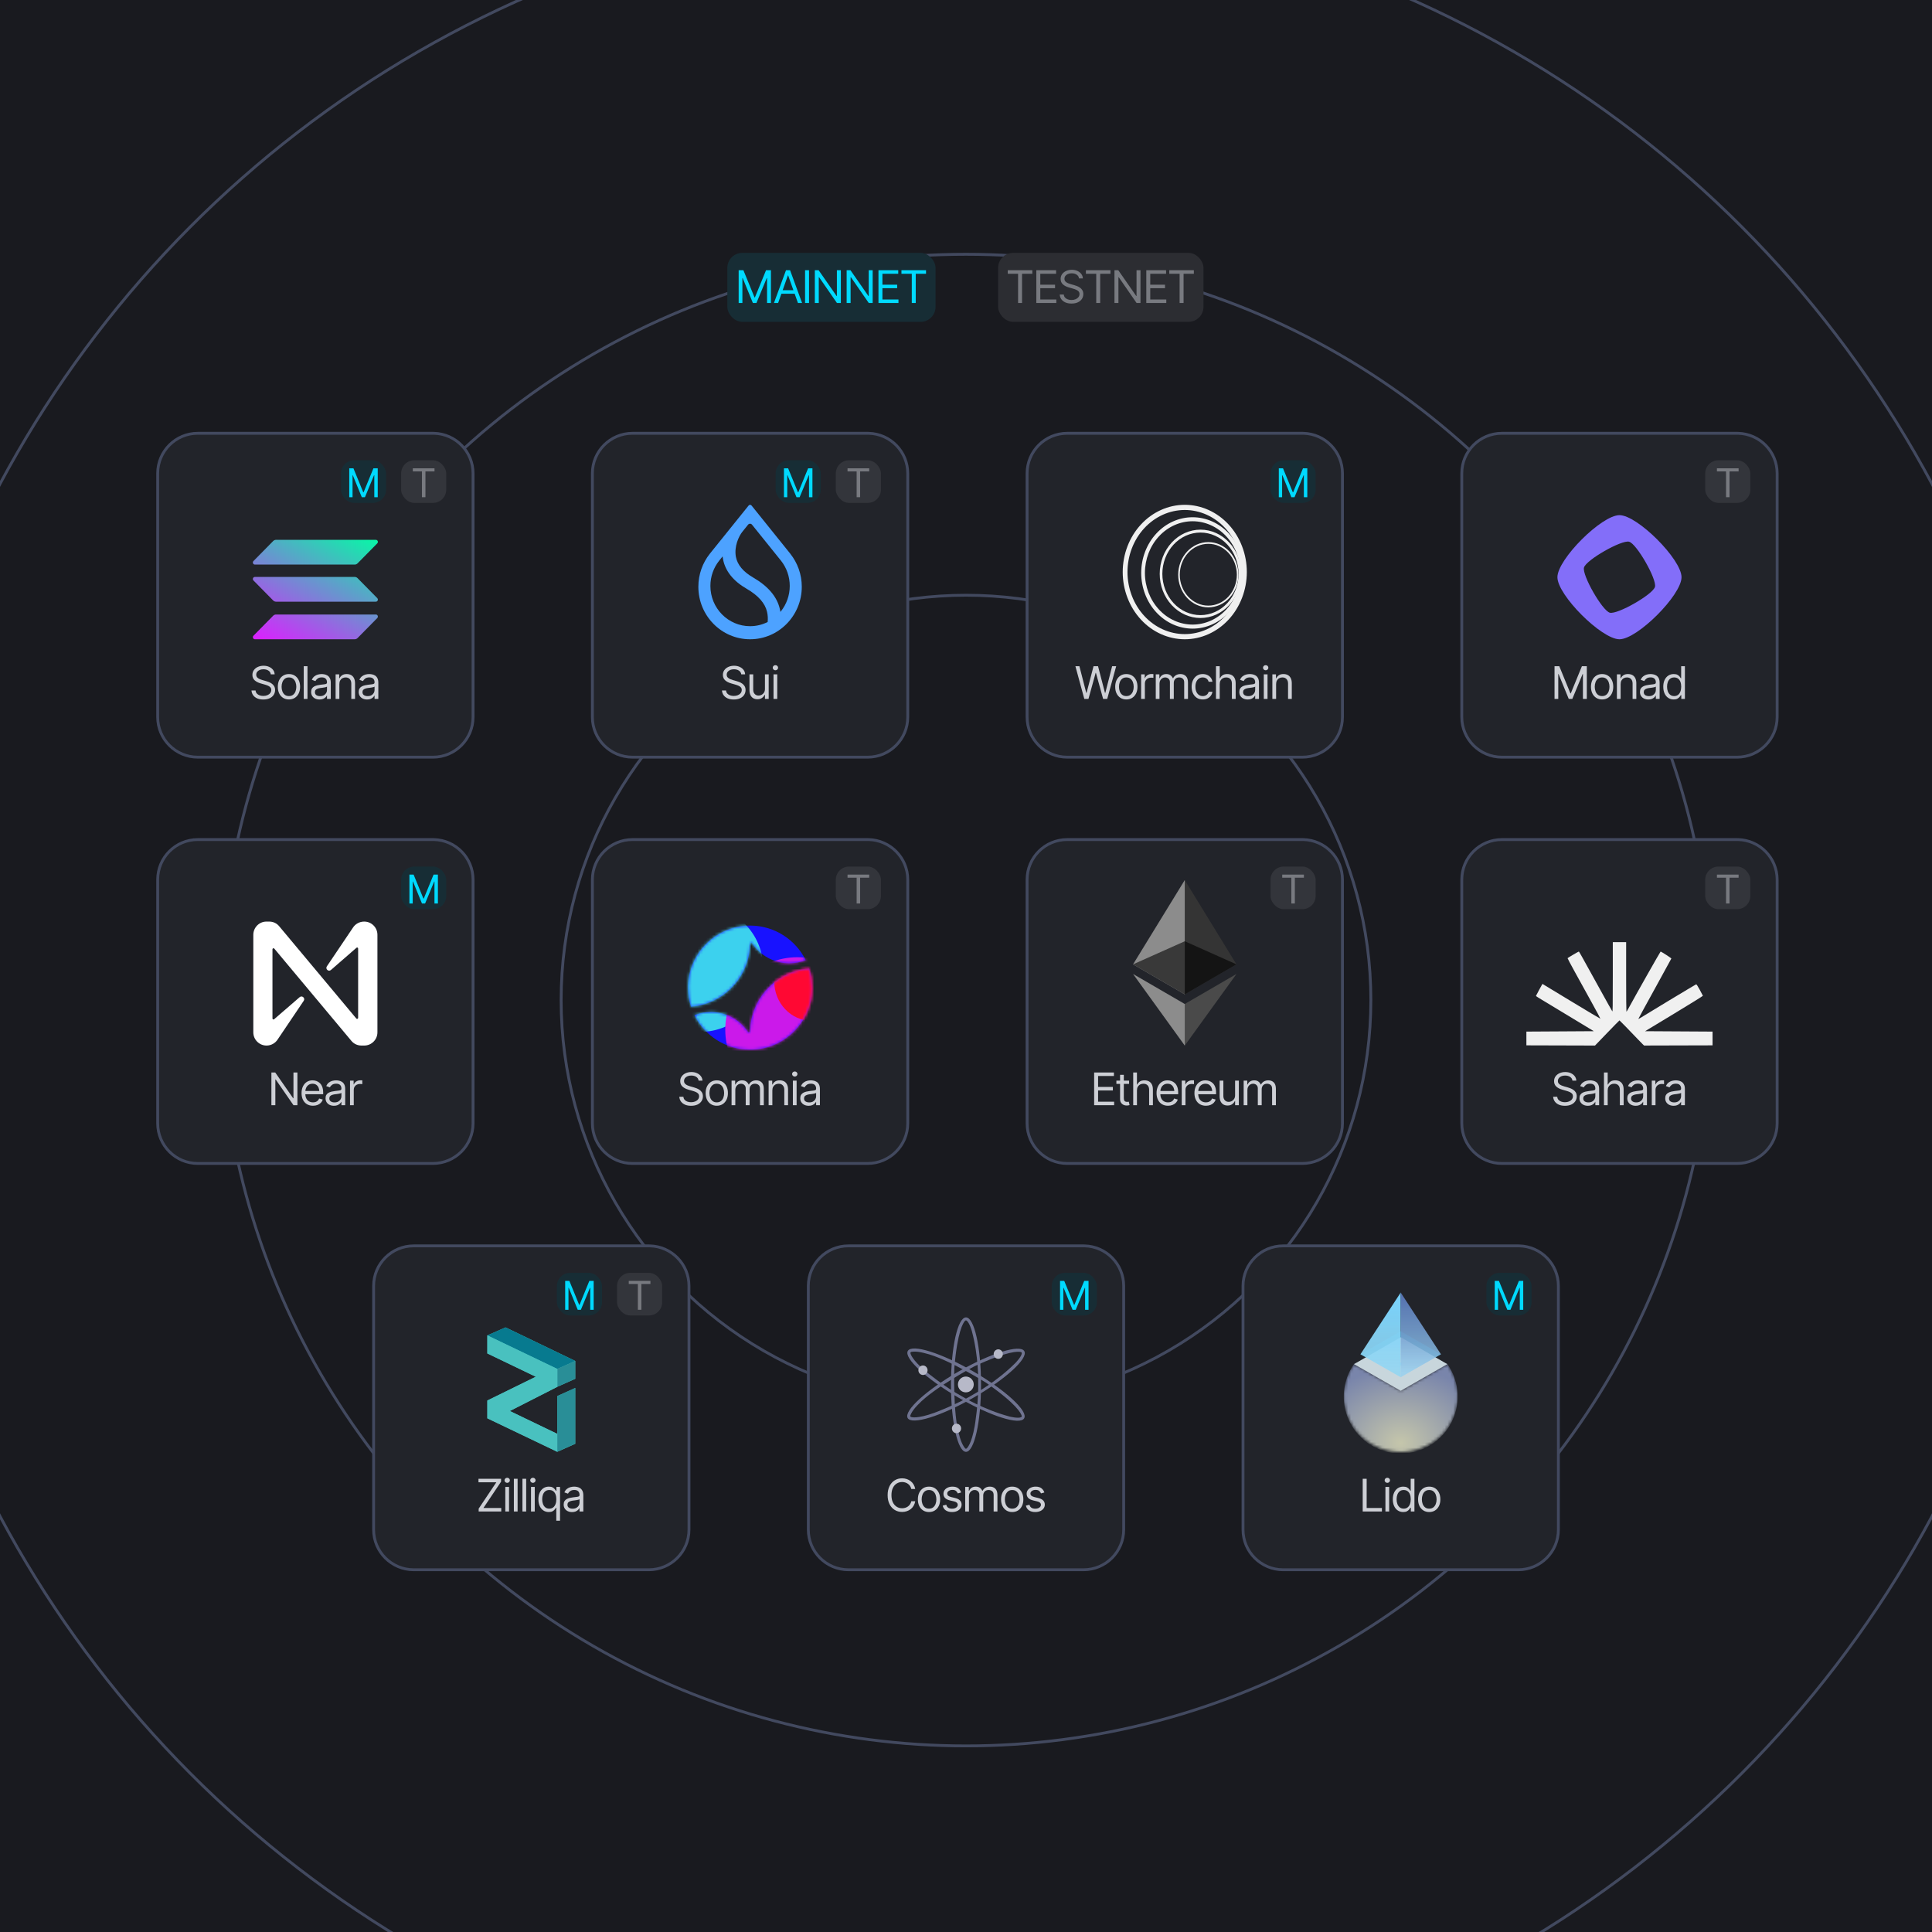 <svg width="680" height="680" viewBox="0 0 680 680" fill="none" xmlns="http://www.w3.org/2000/svg">
<g clip-path="url(#clip0_645_30402)">
<rect width="680" height="680" fill="#191A1F"/>
<circle cx="340" cy="352" r="142.5" stroke="#42495F"/>
<circle cx="340" cy="352" r="385.5" stroke="#42495F"/>
<circle cx="340" cy="352" r="262.5" stroke="#42495F"/>
<rect x="256" y="89" width="73.28" height="24.28" rx="5.28" fill="#172D35"/>
<path d="M259.984 95.115H261.654L265.568 104.675H265.707L269.621 95.115H271.346V106.64H269.977V97.884H269.869L266.241 106.64H264.988L261.407 97.884H261.299V106.64H259.984V95.115ZM273.875 106.64H272.406L276.645 95.115H278.083L282.306 106.64H280.852L277.403 96.941H277.31L273.875 106.64ZM274.417 102.138H280.311V103.376H274.417V102.138ZM284.751 95.115V106.64H283.358V95.115H284.751ZM295.951 95.115V106.64H294.574L288.309 97.59H288.185V106.64H286.793V95.115H288.138L294.45 104.18H294.558V95.115H295.951ZM307.151 95.115V106.64H305.774L299.509 97.59H299.385V106.64H297.993V95.115H299.339L305.65 104.18H305.758V95.115H307.151ZM309.193 106.64V95.115H316.154V96.353H310.585V100.205H315.783V101.442H310.585V105.403H316.231V106.64H309.193ZM317.283 96.353V95.115H325.931V96.353H322.311V106.64H320.919V96.353H317.283Z" fill="#00DAFF"/>
<rect x="351.307" y="89" width="72.28" height="24.28" rx="5.28" fill="#2C2D32"/>
<path d="M354.697 96.353V95.115H363.345V96.353H359.725V106.64H358.333V96.353H354.697ZM364.753 106.64V95.115H371.714V96.353H366.145V100.205H371.343V101.442H366.145V105.403H371.791V106.64H364.753ZM377.129 106.841C376.303 106.841 375.589 106.71 374.986 106.447C374.383 106.179 373.908 105.807 373.563 105.333C373.222 104.853 373.029 104.299 372.983 103.67H374.421C374.463 104.103 374.61 104.461 374.862 104.745C375.12 105.029 375.447 105.24 375.845 105.379C376.242 105.519 376.67 105.588 377.129 105.588C377.66 105.588 378.137 105.501 378.559 105.325C378.987 105.15 379.325 104.905 379.573 104.59C379.82 104.276 379.944 103.907 379.944 103.484C379.944 103.103 379.836 102.793 379.619 102.556C379.403 102.319 379.119 102.126 378.768 101.976C378.423 101.826 378.046 101.695 377.639 101.582L376.231 101.179C375.329 100.922 374.615 100.553 374.089 100.073C373.568 99.588 373.308 98.957 373.308 98.178C373.308 97.534 373.48 96.972 373.826 96.492C374.176 96.007 374.648 95.631 375.241 95.363C375.839 95.095 376.505 94.96 377.237 94.96C377.979 94.96 378.639 95.095 379.217 95.363C379.794 95.626 380.253 95.987 380.594 96.446C380.934 96.899 381.115 97.415 381.135 97.993H379.774C379.707 97.425 379.433 96.984 378.954 96.67C378.48 96.355 377.892 96.198 377.19 96.198C376.685 96.198 376.242 96.281 375.86 96.446C375.478 96.611 375.182 96.838 374.97 97.126C374.759 97.415 374.653 97.745 374.653 98.116C374.653 98.524 374.78 98.854 375.032 99.106C375.285 99.354 375.584 99.547 375.93 99.686C376.28 99.826 376.597 99.937 376.881 100.019L378.041 100.344C378.34 100.426 378.673 100.537 379.039 100.677C379.41 100.816 379.766 101.004 380.106 101.241C380.452 101.478 380.736 101.783 380.957 102.154C381.179 102.52 381.29 102.974 381.29 103.515C381.29 104.134 381.127 104.696 380.803 105.201C380.478 105.702 380.006 106.101 379.387 106.4C378.768 106.694 378.015 106.841 377.129 106.841ZM382.203 96.353V95.115H390.85V96.353H387.23V106.64H385.838V96.353H382.203ZM401.416 95.115V106.64H400.039L393.774 97.59H393.65V106.64H392.258V95.115H393.604L399.915 104.18H400.024V95.115H401.416ZM403.458 106.64V95.115H410.419V96.353H404.85V100.205H410.048V101.442H404.85V105.403H410.497V106.64H403.458ZM411.549 96.353V95.115H420.196V96.353H416.576V106.64H415.184V96.353H411.549Z" fill="#787A80"/>
<path d="M152.381 152.5L152.745 152.505C160.374 152.698 166.5 158.943 166.5 166.619V252.381C166.5 260.179 160.179 266.5 152.381 266.5H69.619C61.821 266.5 55.5 260.179 55.5 252.381V166.619C55.5 158.821 61.821 152.5 69.619 152.5H152.381Z" fill="#22242A"/>
<path d="M152.381 152.5L152.745 152.505C160.374 152.698 166.5 158.943 166.5 166.619V252.381C166.5 260.179 160.179 266.5 152.381 266.5H69.619C61.821 266.5 55.5 260.179 55.5 252.381V166.619C55.5 158.821 61.821 152.5 69.619 152.5H152.381Z" stroke="#42495F"/>
<g clip-path="url(#clip1_645_30402)">
<path d="M96.147 216.713C96.413 216.444 96.778 216.286 97.165 216.286H132.281C132.923 216.286 133.244 217.072 132.79 217.533L125.853 224.573C125.588 224.843 125.223 225 124.835 225H89.719C89.078 225 88.757 224.214 89.21 223.753L96.147 216.713Z" fill="url(#paint0_linear_645_30402)"/>
<path d="M96.147 190.427C96.424 190.157 96.789 190 97.165 190H132.281C132.922 190 133.243 190.786 132.79 191.246L125.853 198.287C125.587 198.556 125.222 198.714 124.835 198.714H89.719C89.077 198.714 88.756 197.927 89.21 197.467L96.147 190.427Z" fill="url(#paint1_linear_645_30402)"/>
<path d="M125.853 203.486C125.588 203.216 125.223 203.059 124.835 203.059H89.719C89.078 203.059 88.757 203.845 89.21 204.305L96.147 211.346C96.413 211.615 96.778 211.773 97.165 211.773H132.281C132.923 211.773 133.244 210.987 132.79 210.526L125.853 203.486Z" fill="url(#paint2_linear_645_30402)"/>
</g>
<path d="M92.661 246.201C91.836 246.201 91.121 246.07 90.518 245.807C89.915 245.538 89.44 245.167 89.095 244.693C88.755 244.213 88.561 243.659 88.515 243.03H89.954C89.995 243.463 90.142 243.821 90.394 244.105C90.652 244.389 90.98 244.6 91.377 244.739C91.774 244.878 92.202 244.948 92.661 244.948C93.192 244.948 93.669 244.86 94.092 244.685C94.52 244.51 94.857 244.265 95.105 243.95C95.352 243.636 95.476 243.267 95.476 242.844C95.476 242.463 95.368 242.153 95.151 241.916C94.935 241.679 94.651 241.485 94.3 241.336C93.955 241.186 93.579 241.055 93.171 240.941L91.763 240.539C90.861 240.281 90.147 239.913 89.621 239.433C89.1 238.948 88.84 238.317 88.84 237.538C88.84 236.894 89.012 236.331 89.358 235.852C89.709 235.367 90.18 234.991 90.773 234.723C91.372 234.454 92.037 234.32 92.769 234.32C93.511 234.32 94.172 234.454 94.749 234.723C95.327 234.986 95.786 235.347 96.126 235.805C96.466 236.259 96.647 236.775 96.667 237.352H95.306C95.239 236.785 94.966 236.344 94.486 236.03C94.012 235.715 93.424 235.558 92.723 235.558C92.217 235.558 91.774 235.64 91.392 235.805C91.011 235.97 90.714 236.197 90.503 236.486C90.291 236.775 90.186 237.105 90.186 237.476C90.186 237.884 90.312 238.214 90.565 238.466C90.817 238.714 91.116 238.907 91.462 239.046C91.812 239.186 92.13 239.296 92.413 239.379L93.573 239.704C93.873 239.786 94.205 239.897 94.571 240.036C94.942 240.176 95.298 240.364 95.639 240.601C95.984 240.838 96.268 241.143 96.49 241.514C96.711 241.88 96.822 242.334 96.822 242.875C96.822 243.494 96.66 244.056 96.335 244.561C96.01 245.062 95.538 245.461 94.919 245.76C94.3 246.054 93.548 246.201 92.661 246.201ZM101.695 246.186C100.916 246.186 100.233 246 99.645 245.629C99.057 245.257 98.599 244.737 98.269 244.066C97.944 243.396 97.781 242.617 97.781 241.73C97.781 240.828 97.944 240.042 98.269 239.371C98.599 238.696 99.057 238.172 99.645 237.801C100.233 237.43 100.916 237.244 101.695 237.244C102.479 237.244 103.165 237.43 103.752 237.801C104.34 238.172 104.799 238.696 105.129 239.371C105.459 240.042 105.624 240.828 105.624 241.73C105.624 242.617 105.459 243.396 105.129 244.066C104.799 244.737 104.34 245.257 103.752 245.629C103.165 246 102.479 246.186 101.695 246.186ZM101.695 244.994C102.293 244.994 102.783 244.842 103.165 244.538C103.546 244.234 103.83 243.834 104.015 243.339C104.201 242.839 104.294 242.303 104.294 241.73C104.294 241.148 104.201 240.606 104.015 240.106C103.83 239.606 103.546 239.204 103.165 238.899C102.783 238.59 102.293 238.435 101.695 238.435C101.107 238.435 100.622 238.59 100.241 238.899C99.859 239.204 99.576 239.606 99.39 240.106C99.204 240.606 99.112 241.148 99.112 241.73C99.112 242.303 99.204 242.839 99.39 243.339C99.576 243.834 99.859 244.234 100.241 244.538C100.622 244.842 101.107 244.994 101.695 244.994ZM108.223 234.475V246H106.908V234.475H108.223ZM112.462 246.201C111.915 246.201 111.418 246.098 110.969 245.892C110.52 245.68 110.165 245.376 109.902 244.979C109.639 244.582 109.507 244.102 109.507 243.54C109.507 243.045 109.605 242.646 109.801 242.341C109.997 242.032 110.257 241.79 110.582 241.614C110.912 241.434 111.273 241.3 111.665 241.212C112.062 241.124 112.462 241.055 112.864 241.003C113.39 240.936 113.815 240.885 114.14 240.849C114.47 240.813 114.71 240.751 114.86 240.663C115.014 240.575 115.092 240.426 115.092 240.214V240.168C115.092 239.616 114.94 239.188 114.635 238.884C114.336 238.575 113.88 238.42 113.266 238.42C112.637 238.42 112.142 238.559 111.781 238.838C111.42 239.111 111.168 239.405 111.023 239.719L109.755 239.271C109.982 238.745 110.283 238.335 110.66 238.041C111.041 237.747 111.454 237.541 111.897 237.422C112.346 237.303 112.787 237.244 113.22 237.244C113.498 237.244 113.818 237.278 114.179 237.345C114.54 237.407 114.891 237.541 115.231 237.747C115.576 237.948 115.86 238.255 116.082 238.667C116.309 239.075 116.422 239.621 116.422 240.307V246H115.092V244.824H115.03C114.942 245.01 114.793 245.211 114.581 245.428C114.37 245.639 114.089 245.822 113.738 245.977C113.393 246.126 112.967 246.201 112.462 246.201ZM112.663 245.01C113.189 245.01 113.632 244.907 113.993 244.701C114.354 244.494 114.628 244.229 114.813 243.904C114.999 243.574 115.092 243.231 115.092 242.875V241.653C115.035 241.72 114.911 241.782 114.72 241.839C114.535 241.89 114.318 241.937 114.071 241.978C113.828 242.019 113.591 242.055 113.359 242.086C113.127 242.112 112.941 242.133 112.802 242.148C112.457 242.194 112.134 242.269 111.835 242.372C111.536 242.47 111.294 242.617 111.108 242.813C110.928 243.009 110.838 243.277 110.838 243.618C110.838 244.077 111.008 244.425 111.348 244.662C111.694 244.894 112.132 245.01 112.663 245.01ZM119.439 240.802V246H118.124V237.352H119.392V238.714H119.516C119.717 238.27 120.024 237.915 120.436 237.646C120.849 237.378 121.383 237.244 122.038 237.244C122.62 237.244 123.131 237.363 123.569 237.6C124.007 237.837 124.348 238.198 124.59 238.683C124.838 239.162 124.961 239.771 124.961 240.508V246H123.646V240.601C123.646 239.926 123.469 239.397 123.113 239.015C122.757 238.629 122.272 238.435 121.659 238.435C121.236 238.435 120.857 238.528 120.522 238.714C120.186 238.899 119.921 239.168 119.725 239.518C119.534 239.869 119.439 240.297 119.439 240.802ZM129.2 246.201C128.653 246.201 128.156 246.098 127.707 245.892C127.259 245.68 126.903 245.376 126.64 244.979C126.377 244.582 126.245 244.102 126.245 243.54C126.245 243.045 126.343 242.646 126.539 242.341C126.735 242.032 126.996 241.79 127.32 241.614C127.651 241.434 128.011 241.3 128.403 241.212C128.8 241.124 129.2 241.055 129.602 241.003C130.128 240.936 130.554 240.885 130.879 240.849C131.209 240.813 131.448 240.751 131.598 240.663C131.753 240.575 131.83 240.426 131.83 240.214V240.168C131.83 239.616 131.678 239.188 131.374 238.884C131.074 238.575 130.618 238.42 130.004 238.42C129.375 238.42 128.88 238.559 128.519 238.838C128.158 239.111 127.906 239.405 127.761 239.719L126.493 239.271C126.72 238.745 127.021 238.335 127.398 238.041C127.779 237.747 128.192 237.541 128.635 237.422C129.084 237.303 129.525 237.244 129.958 237.244C130.237 237.244 130.556 237.278 130.917 237.345C131.278 237.407 131.629 237.541 131.969 237.747C132.315 237.948 132.598 238.255 132.82 238.667C133.047 239.075 133.16 239.621 133.16 240.307V246H131.83V244.824H131.768C131.68 245.01 131.531 245.211 131.319 245.428C131.108 245.639 130.827 245.822 130.476 245.977C130.131 246.126 129.705 246.201 129.2 246.201ZM129.401 245.01C129.927 245.01 130.371 244.907 130.732 244.701C131.093 244.494 131.366 244.229 131.551 243.904C131.737 243.574 131.83 243.231 131.83 242.875V241.653C131.773 241.72 131.649 241.782 131.459 241.839C131.273 241.89 131.056 241.937 130.809 241.978C130.567 242.019 130.329 242.055 130.097 242.086C129.865 242.112 129.68 242.133 129.54 242.148C129.195 242.194 128.873 242.269 128.574 242.372C128.274 242.47 128.032 242.617 127.846 242.813C127.666 243.009 127.576 243.277 127.576 243.618C127.576 244.077 127.746 244.425 128.086 244.662C128.432 244.894 128.87 245.01 129.401 245.01Z" fill="#CDCFD5"/>
<rect x="120" y="162" width="15.882" height="15" rx="4.659" fill="#172D35"/>
<path d="M122.925 164.831H124.399L127.853 173.266H127.976L131.429 164.831H132.951V175H131.743V167.274H131.647L128.446 175H127.341L124.181 167.274H124.085V175H122.925V164.831Z" fill="#00DAFF"/>
<rect x="141.176" y="162" width="15.882" height="15" rx="4.659" fill="#787A80" fill-opacity="0.2"/>
<path d="M145.303 165.923V164.831H152.933V165.923H149.739V175H148.51V165.923H145.303Z" fill="#787A80"/>
<path d="M152.381 295.5L152.745 295.505C160.374 295.698 166.5 301.943 166.5 309.619V395.381C166.5 403.179 160.179 409.5 152.381 409.5H69.619C61.821 409.5 55.5 403.179 55.5 395.381V309.619C55.5 301.821 61.821 295.5 69.619 295.5H152.381Z" fill="#22242A"/>
<path d="M152.381 295.5L152.745 295.505C160.374 295.698 166.5 301.943 166.5 309.619V395.381C166.5 403.179 160.179 409.5 152.381 409.5H69.619C61.821 409.5 55.5 403.179 55.5 395.381V309.619C55.5 301.821 61.821 295.5 69.619 295.5H152.381Z" stroke="#42495F"/>
<g clip-path="url(#clip2_645_30402)">
<path d="M124.163 326.596L115.049 340.122C114.418 341.044 115.63 342.159 116.503 341.383L125.472 333.577C125.715 333.383 126.054 333.529 126.054 333.868V358.255C126.054 358.594 125.618 358.74 125.424 358.497L98.273 326.014C97.401 324.947 96.14 324.365 94.734 324.365H93.765C91.243 324.365 89.159 326.45 89.159 329.02V363.346C89.159 365.915 91.243 368 93.813 368C95.413 368 96.916 367.176 97.789 365.77L106.903 352.243C107.534 351.322 106.322 350.207 105.449 350.983L96.48 358.74C96.237 358.934 95.898 358.788 95.898 358.449V334.111C95.898 333.771 96.334 333.626 96.528 333.868L123.678 366.352C124.551 367.418 125.86 368 127.218 368H128.187C130.757 368 132.842 365.915 132.842 363.346V329.02C132.842 326.45 130.757 324.365 128.187 324.365C126.539 324.365 125.036 325.19 124.163 326.596Z" fill="white"/>
</g>
<path d="M104.681 377.475V389H103.304L97.039 379.95H96.915V389H95.523V377.475H96.868L103.18 386.54H103.288V377.475H104.681ZM110.172 389.186C109.342 389.186 108.623 389 108.014 388.629C107.411 388.257 106.947 387.739 106.622 387.074C106.297 386.404 106.135 385.628 106.135 384.746C106.135 383.859 106.295 383.078 106.614 382.402C106.934 381.727 107.383 381.198 107.96 380.817C108.543 380.435 109.224 380.244 110.002 380.244C110.451 380.244 110.897 380.319 111.34 380.468C111.784 380.618 112.186 380.86 112.547 381.196C112.913 381.531 113.204 381.974 113.421 382.526C113.638 383.078 113.746 383.756 113.746 384.56V385.133H107.078V383.988H113.027L112.415 384.421C112.415 383.843 112.325 383.33 112.145 382.882C111.964 382.433 111.694 382.08 111.333 381.822C110.977 381.564 110.533 381.435 110.002 381.435C109.471 381.435 109.015 381.567 108.633 381.83C108.257 382.088 107.968 382.425 107.767 382.843C107.566 383.261 107.465 383.709 107.465 384.189V384.947C107.465 385.602 107.579 386.156 107.806 386.61C108.032 387.064 108.35 387.409 108.757 387.646C109.164 387.878 109.636 387.994 110.172 387.994C110.518 387.994 110.832 387.945 111.116 387.848C111.4 387.744 111.645 387.592 111.851 387.391C112.057 387.185 112.214 386.932 112.323 386.633L113.607 387.004C113.473 387.438 113.246 387.819 112.926 388.149C112.611 388.474 112.22 388.729 111.75 388.915C111.281 389.095 110.755 389.186 110.172 389.186ZM117.536 389.201C116.989 389.201 116.492 389.098 116.043 388.892C115.594 388.68 115.239 388.376 114.976 387.979C114.713 387.582 114.581 387.102 114.581 386.54C114.581 386.045 114.679 385.646 114.875 385.341C115.071 385.032 115.332 384.79 115.656 384.614C115.986 384.434 116.347 384.3 116.739 384.212C117.136 384.124 117.536 384.055 117.938 384.003C118.464 383.936 118.89 383.885 119.214 383.849C119.544 383.813 119.784 383.751 119.934 383.663C120.088 383.575 120.166 383.426 120.166 383.214V383.168C120.166 382.616 120.014 382.188 119.709 381.884C119.41 381.575 118.954 381.42 118.34 381.42C117.711 381.42 117.216 381.559 116.855 381.838C116.494 382.111 116.242 382.405 116.097 382.719L114.829 382.271C115.056 381.745 115.357 381.335 115.734 381.041C116.115 380.747 116.528 380.541 116.971 380.422C117.42 380.303 117.861 380.244 118.294 380.244C118.572 380.244 118.892 380.278 119.253 380.345C119.614 380.407 119.965 380.541 120.305 380.747C120.65 380.948 120.934 381.255 121.156 381.667C121.383 382.075 121.496 382.621 121.496 383.307V389H120.166V387.824H120.104C120.016 388.01 119.867 388.211 119.655 388.428C119.444 388.639 119.163 388.822 118.812 388.977C118.467 389.126 118.041 389.201 117.536 389.201ZM117.737 388.01C118.263 388.01 118.706 387.907 119.067 387.701C119.428 387.494 119.702 387.229 119.887 386.904C120.073 386.574 120.166 386.231 120.166 385.875V384.653C120.109 384.72 119.985 384.782 119.795 384.839C119.609 384.89 119.392 384.937 119.145 384.978C118.902 385.019 118.665 385.055 118.433 385.086C118.201 385.112 118.015 385.133 117.876 385.148C117.531 385.194 117.208 385.269 116.909 385.372C116.61 385.47 116.368 385.617 116.182 385.813C116.002 386.009 115.912 386.277 115.912 386.618C115.912 387.077 116.082 387.425 116.422 387.662C116.768 387.894 117.206 388.01 117.737 388.01ZM123.198 389V380.352H124.466V381.667H124.559C124.719 381.239 125.005 380.894 125.418 380.631C125.835 380.363 126.302 380.229 126.818 380.229C126.916 380.229 127.037 380.231 127.181 380.236C127.326 380.236 127.437 380.239 127.514 380.244V381.59C127.467 381.58 127.364 381.564 127.204 381.544C127.045 381.523 126.874 381.513 126.694 381.513C126.276 381.513 125.902 381.6 125.572 381.776C125.242 381.951 124.982 382.191 124.791 382.495C124.606 382.799 124.513 383.147 124.513 383.539V389H123.198Z" fill="#CDCFD5"/>
<rect x="141.176" y="305" width="15.882" height="15" rx="4.659" fill="#172D35"/>
<path d="M144.101 307.831H145.576L149.029 316.266H149.152L152.605 307.831H154.127V318H152.919V310.274H152.824L149.623 318H148.517L145.357 310.274H145.262V318H144.101V307.831Z" fill="#00DAFF"/>
<path d="M228.381 438.5L228.745 438.505C236.374 438.698 242.5 444.943 242.5 452.619V538.381C242.5 546.179 236.179 552.5 228.381 552.5H145.619C137.821 552.5 131.5 546.179 131.5 538.381V452.619C131.5 444.821 137.821 438.5 145.619 438.5H228.381Z" fill="#22242A"/>
<path d="M228.381 438.5L228.745 438.505C236.374 438.698 242.5 444.943 242.5 452.619V538.381C242.5 546.179 236.179 552.5 228.381 552.5H145.619C137.821 552.5 131.5 546.179 131.5 538.381V452.619C131.5 444.821 137.821 438.5 145.619 438.5H228.381Z" stroke="#42495F"/>
<g clip-path="url(#clip3_645_30402)">
<path d="M202.47 485.298L196.163 488.11L179.432 496.626L196.163 504.67V491.374L202.47 488.532V508.175L196.163 510.987L171.528 499.197V492.93L188.581 484.565L171.528 476.37V470.012L177.935 467.2L202.47 479.011V485.298Z" fill="#49C1BF"/>
<path d="M171.528 470.012L196.163 481.823L202.47 479.011L177.935 467.2L171.528 470.012Z" fill="#077A8F"/>
<path d="M196.164 481.796L202.471 478.984V485.271L196.164 488.083V481.796Z" fill="#298E97"/>
<path d="M171.528 470.018V476.375L188.581 484.57L171.528 492.936V499.203L196.163 510.993V504.686L179.432 496.632L196.163 488.115V481.829L171.528 470.018Z" fill="#49C1BF"/>
<path d="M196.164 510.946L202.471 508.134V488.49L196.164 491.333V510.946Z" fill="#298E97"/>
</g>
<path d="M168.475 532V530.994L174.694 521.713H168.413V520.475H176.365V521.496L170.146 530.762H176.426V532H168.475ZM177.85 532V523.352H179.165V532H177.85ZM178.515 521.914C178.257 521.914 178.035 521.826 177.85 521.651C177.664 521.475 177.571 521.264 177.571 521.017C177.571 520.769 177.664 520.558 177.85 520.382C178.035 520.207 178.257 520.119 178.515 520.119C178.773 520.119 178.994 520.207 179.18 520.382C179.366 520.558 179.459 520.769 179.459 521.017C179.459 521.264 179.366 521.475 179.18 521.651C178.994 521.826 178.773 521.914 178.515 521.914ZM182.181 520.475V532H180.866V520.475H182.181ZM185.198 520.475V532H183.883V520.475H185.198ZM186.899 532V523.352H188.214V532H186.899ZM187.565 521.914C187.307 521.914 187.085 521.826 186.899 521.651C186.714 521.475 186.621 521.264 186.621 521.017C186.621 520.769 186.714 520.558 186.899 520.382C187.085 520.207 187.307 520.119 187.565 520.119C187.822 520.119 188.044 520.207 188.23 520.382C188.415 520.558 188.508 520.769 188.508 521.017C188.508 521.264 188.415 521.475 188.23 521.651C188.044 521.826 187.822 521.914 187.565 521.914ZM195.795 535.233V530.67H195.686C195.588 530.824 195.449 531.023 195.269 531.265C195.088 531.502 194.83 531.716 194.495 531.907C194.165 532.093 193.722 532.186 193.165 532.186C192.443 532.186 191.806 532.003 191.254 531.636C190.702 531.27 190.272 530.752 189.962 530.082C189.653 529.406 189.498 528.612 189.498 527.699C189.498 526.792 189.653 526.006 189.962 525.34C190.277 524.67 190.71 524.154 191.262 523.793C191.814 523.427 192.453 523.244 193.18 523.244C193.747 523.244 194.193 523.337 194.518 523.523C194.848 523.708 195.101 523.92 195.276 524.157C195.452 524.389 195.588 524.58 195.686 524.729H195.841V523.352H197.109V535.233H195.795ZM193.335 530.994C193.871 530.994 194.322 530.855 194.688 530.577C195.055 530.293 195.333 529.904 195.524 529.409C195.715 528.909 195.81 528.334 195.81 527.684C195.81 527.034 195.717 526.467 195.532 525.982C195.346 525.492 195.067 525.113 194.696 524.845C194.33 524.572 193.876 524.435 193.335 524.435C192.778 524.435 192.314 524.58 191.943 524.868C191.571 525.157 191.293 525.547 191.107 526.036C190.922 526.526 190.829 527.075 190.829 527.684C190.829 528.298 190.922 528.855 191.107 529.355C191.298 529.855 191.579 530.255 191.95 530.554C192.322 530.848 192.783 530.994 193.335 530.994ZM201.348 532.201C200.802 532.201 200.304 532.098 199.855 531.892C199.407 531.68 199.051 531.376 198.788 530.979C198.525 530.582 198.393 530.102 198.393 529.54C198.393 529.045 198.491 528.646 198.687 528.341C198.883 528.032 199.144 527.79 199.469 527.614C199.799 527.434 200.16 527.3 200.551 527.212C200.948 527.124 201.348 527.055 201.75 527.003C202.276 526.936 202.702 526.885 203.027 526.849C203.357 526.813 203.596 526.751 203.746 526.663C203.901 526.575 203.978 526.426 203.978 526.214V526.168C203.978 525.616 203.826 525.188 203.522 524.884C203.223 524.575 202.766 524.42 202.153 524.42C201.523 524.42 201.028 524.559 200.667 524.838C200.306 525.111 200.054 525.405 199.909 525.719L198.641 525.271C198.868 524.745 199.169 524.335 199.546 524.041C199.927 523.747 200.34 523.541 200.783 523.422C201.232 523.303 201.673 523.244 202.106 523.244C202.385 523.244 202.704 523.278 203.065 523.345C203.426 523.407 203.777 523.541 204.117 523.747C204.463 523.948 204.746 524.255 204.968 524.667C205.195 525.075 205.308 525.621 205.308 526.307V532H203.978V530.824H203.916C203.828 531.01 203.679 531.211 203.467 531.428C203.256 531.639 202.975 531.822 202.624 531.977C202.279 532.126 201.853 532.201 201.348 532.201ZM201.549 531.01C202.075 531.01 202.519 530.907 202.88 530.701C203.241 530.494 203.514 530.229 203.7 529.904C203.885 529.574 203.978 529.231 203.978 528.875V527.653C203.921 527.72 203.797 527.782 203.607 527.839C203.421 527.89 203.204 527.937 202.957 527.978C202.715 528.019 202.477 528.055 202.245 528.086C202.013 528.112 201.828 528.133 201.688 528.148C201.343 528.194 201.021 528.269 200.722 528.372C200.423 528.47 200.18 528.617 199.995 528.813C199.814 529.009 199.724 529.277 199.724 529.618C199.724 530.077 199.894 530.425 200.234 530.662C200.58 530.894 201.018 531.01 201.549 531.01Z" fill="#CDCFD5"/>
<rect x="196" y="448" width="15.882" height="15" rx="4.659" fill="#172D35"/>
<path d="M198.925 450.831H200.399L203.853 459.266H203.976L207.429 450.831H208.951V461H207.743V453.274H207.647L204.446 461H203.341L200.181 453.274H200.085V461H198.925V450.831Z" fill="#00DAFF"/>
<rect x="217.176" y="448" width="15.882" height="15" rx="4.659" fill="#787A80" fill-opacity="0.2"/>
<path d="M221.303 451.923V450.831H228.933V451.923H225.739V461H224.51V451.923H221.303Z" fill="#787A80"/>
<path d="M305.381 152.5L305.745 152.505C313.374 152.698 319.5 158.943 319.5 166.619V252.381C319.5 260.179 313.179 266.5 305.381 266.5H222.619C214.821 266.5 208.5 260.179 208.5 252.381V166.619C208.5 158.821 214.821 152.5 222.619 152.5H305.381Z" fill="#22242A"/>
<path d="M305.381 152.5L305.745 152.505C313.374 152.698 319.5 158.943 319.5 166.619V252.381C319.5 260.179 313.179 266.5 305.381 266.5H222.619C214.821 266.5 208.5 260.179 208.5 252.381V166.619C208.5 158.821 214.821 152.5 222.619 152.5H305.381Z" stroke="#42495F"/>
<path fill-rule="evenodd" clip-rule="evenodd" d="M274.933 197.405C276.826 199.823 277.967 202.896 277.967 206.229C277.967 209.561 276.802 212.72 274.848 215.164L274.678 215.374L274.63 215.102C274.593 214.88 274.545 214.646 274.496 214.411C273.525 210.055 270.346 206.315 265.104 203.279C261.573 201.243 259.547 198.787 259.013 195.998C258.673 194.196 258.928 192.382 259.413 190.827C259.911 189.272 260.639 187.976 261.258 187.198L263.296 184.668C263.648 184.224 264.328 184.224 264.68 184.668L274.933 197.405ZM278.149 194.875L264.51 177.917C264.255 177.597 263.757 177.597 263.503 177.917L249.852 194.875L249.803 194.936C247.303 198.108 245.799 202.131 245.799 206.513C245.799 216.719 253.953 225 264 225C274.047 225 282.201 216.719 282.201 206.513C282.201 202.131 280.697 198.108 278.185 194.936L278.149 194.875ZM253.116 197.355L254.329 195.837L254.366 196.121C254.39 196.343 254.426 196.565 254.475 196.787C255.263 200.996 258.091 204.513 262.799 207.228C266.9 209.598 269.278 212.325 269.97 215.324C270.261 216.571 270.31 217.805 270.189 218.879L270.176 218.94L270.116 218.965C268.271 219.878 266.184 220.397 263.988 220.397C256.283 220.397 250.034 214.053 250.034 206.229C250.034 202.872 251.186 199.774 253.116 197.355Z" fill="#4DA2FF"/>
<path d="M258.253 246.201C257.428 246.201 256.714 246.07 256.11 245.807C255.507 245.538 255.033 245.167 254.687 244.693C254.347 244.213 254.154 243.659 254.107 243.03H255.546C255.587 243.463 255.734 243.821 255.987 244.105C256.245 244.389 256.572 244.6 256.969 244.739C257.366 244.878 257.794 244.948 258.253 244.948C258.784 244.948 259.261 244.86 259.684 244.685C260.112 244.51 260.45 244.265 260.697 243.95C260.945 243.636 261.068 243.267 261.068 242.844C261.068 242.463 260.96 242.153 260.744 241.916C260.527 241.679 260.243 241.485 259.893 241.336C259.547 241.186 259.171 241.055 258.764 240.941L257.356 240.539C256.453 240.281 255.739 239.913 255.213 239.433C254.692 238.948 254.432 238.317 254.432 237.538C254.432 236.894 254.605 236.331 254.95 235.852C255.301 235.367 255.773 234.991 256.366 234.723C256.964 234.454 257.629 234.32 258.361 234.32C259.104 234.32 259.764 234.454 260.341 234.723C260.919 234.986 261.378 235.347 261.718 235.805C262.059 236.259 262.239 236.775 262.26 237.352H260.898C260.831 236.785 260.558 236.344 260.078 236.03C259.604 235.715 259.016 235.558 258.315 235.558C257.81 235.558 257.366 235.64 256.985 235.805C256.603 235.97 256.306 236.197 256.095 236.486C255.884 236.775 255.778 237.105 255.778 237.476C255.778 237.884 255.904 238.214 256.157 238.466C256.41 238.714 256.709 238.907 257.054 239.046C257.405 239.186 257.722 239.296 258.006 239.379L259.166 239.704C259.465 239.786 259.797 239.897 260.164 240.036C260.535 240.176 260.891 240.364 261.231 240.601C261.576 240.838 261.86 241.143 262.082 241.514C262.303 241.88 262.414 242.334 262.414 242.875C262.414 243.494 262.252 244.056 261.927 244.561C261.602 245.062 261.13 245.461 260.512 245.76C259.893 246.054 259.14 246.201 258.253 246.201ZM269.236 242.473V237.352H270.551V246H269.236V244.53H269.144C268.937 244.969 268.62 245.343 268.192 245.652C267.769 245.961 267.231 246.113 266.576 246.108C266.034 246.108 265.555 245.992 265.137 245.76C264.719 245.523 264.389 245.162 264.147 244.677C263.91 244.193 263.791 243.582 263.791 242.844V237.352H265.106V242.767C265.106 243.391 265.284 243.891 265.64 244.267C266.001 244.644 266.457 244.829 267.009 244.824C267.339 244.824 267.674 244.742 268.014 244.577C268.36 244.407 268.649 244.149 268.881 243.803C269.118 243.453 269.236 243.009 269.236 242.473ZM272.253 246V237.352H273.568V246H272.253ZM272.918 235.914C272.66 235.914 272.439 235.826 272.253 235.651C272.067 235.475 271.975 235.264 271.975 235.017C271.975 234.769 272.067 234.558 272.253 234.382C272.439 234.207 272.66 234.119 272.918 234.119C273.176 234.119 273.398 234.207 273.583 234.382C273.769 234.558 273.862 234.769 273.862 235.017C273.862 235.264 273.769 235.475 273.583 235.651C273.398 235.826 273.176 235.914 272.918 235.914Z" fill="#CDCFD5"/>
<rect x="273" y="162" width="15.882" height="15" rx="4.659" fill="#172D35"/>
<path d="M275.925 164.831H277.399L280.853 173.266H280.976L284.429 164.831H285.951V175H284.743V167.274H284.647L281.446 175H280.341L277.181 167.274H277.085V175H275.925V164.831Z" fill="#00DAFF"/>
<rect x="294.176" y="162" width="15.882" height="15" rx="4.659" fill="#787A80" fill-opacity="0.2"/>
<path d="M298.303 165.923V164.831H305.933V165.923H302.739V175H301.51V165.923H298.303Z" fill="#787A80"/>
<path d="M305.381 295.5L305.745 295.505C313.374 295.698 319.5 301.943 319.5 309.619V395.381C319.5 403.179 313.179 409.5 305.381 409.5H222.619C214.821 409.5 208.5 403.179 208.5 395.381V309.619C208.5 301.821 214.821 295.5 222.619 295.5H305.381Z" fill="#22242A"/>
<path d="M305.381 295.5L305.745 295.505C313.374 295.698 319.5 301.943 319.5 309.619V395.381C319.5 403.179 313.179 409.5 305.381 409.5H222.619C214.821 409.5 208.5 403.179 208.5 395.381V309.619C208.5 301.821 214.821 295.5 222.619 295.5H305.381Z" stroke="#42495F"/>
<g filter="url(#filter0_i_645_30402)">
<path d="M263.896 368C275.886 368.056 285.745 358.329 285.841 346.338C285.86 343.934 285.489 341.619 284.791 339.452C279.628 339.879 274.585 342.065 270.636 346.016C266.353 350.298 264.143 355.866 264.002 361.477C263.992 361.898 263.446 362.052 263.213 361.704C260.402 357.505 255.617 354.741 250.185 354.741C248.15 354.741 246.204 355.129 244.419 355.836C247.973 363.013 255.354 367.958 263.896 368Z" fill="#1812FF"/>
<path d="M264 330.846C264.01 330.426 264.556 330.271 264.789 330.62C267.6 334.819 272.385 337.583 277.818 337.583C279.854 337.583 281.8 337.193 283.584 336.486C280.033 329.305 272.649 324.358 264.106 324.317C252.115 324.259 242.254 333.991 242.159 345.984C242.141 348.388 242.511 350.704 243.211 352.872C248.372 352.444 253.417 350.258 257.365 346.308C261.648 342.025 263.859 336.457 264 330.846Z" fill="#1812FF"/>
<mask id="mask0_645_30402" style="mask-type:alpha" maskUnits="userSpaceOnUse" x="242" y="324" width="44" height="44">
<path d="M263.896 368C275.886 368.056 285.745 358.329 285.841 346.338C285.86 343.934 285.489 341.619 284.791 339.452C279.628 339.879 274.585 342.065 270.636 346.016C266.353 350.298 264.143 355.866 264.002 361.477C263.992 361.898 263.446 362.052 263.213 361.704C260.402 357.505 255.617 354.741 250.185 354.741C248.15 354.741 246.204 355.129 244.419 355.836C247.973 363.013 255.354 367.958 263.896 368Z" fill="#1812FF"/>
<path d="M264 330.846C264.01 330.426 264.556 330.271 264.789 330.62C267.6 334.819 272.385 337.583 277.818 337.583C279.854 337.583 281.8 337.193 283.584 336.486C280.033 329.305 272.649 324.358 264.106 324.317C252.115 324.259 242.254 333.991 242.159 345.984C242.141 348.388 242.511 350.704 243.211 352.872C248.372 352.444 253.417 350.258 257.365 346.308C261.648 342.025 263.859 336.457 264 330.846Z" fill="#1812FF"/>
</mask>
<g mask="url(#mask0_645_30402)">
<g filter="url(#filter1_f_645_30402)">
<path d="M246.437 361.739C258.704 361.739 268.648 351.761 268.648 339.452C268.648 327.143 258.704 317.165 246.437 317.165C234.17 317.165 224.226 327.143 224.226 339.452C224.226 351.761 234.17 361.739 246.437 361.739Z" fill="#3CD1EE"/>
</g>
<g filter="url(#filter2_f_645_30402)">
<path d="M280.655 386.405C294.675 386.405 306.041 375 306.041 360.932C306.041 346.863 294.675 335.458 280.655 335.458C266.634 335.458 255.268 346.863 255.268 360.932C255.268 375 266.634 386.405 280.655 386.405Z" fill="#CB19EA"/>
</g>
</g>
<mask id="mask1_645_30402" style="mask-type:alpha" maskUnits="userSpaceOnUse" x="244" y="339" width="42" height="29">
<path d="M263.896 368C275.886 368.056 285.745 358.329 285.841 346.338C285.86 343.934 285.489 341.619 284.791 339.452C279.628 339.879 274.585 342.065 270.636 346.016C266.353 350.298 264.143 355.867 264.002 361.477C263.992 361.898 263.446 362.052 263.213 361.704C260.402 357.505 255.617 354.741 250.185 354.741C248.15 354.741 246.204 355.129 244.419 355.836C247.973 363.013 255.354 367.959 263.896 368Z" fill="#1812FF"/>
</mask>
<g mask="url(#mask1_645_30402)">
<g filter="url(#filter3_f_645_30402)">
<path d="M272.512 343.968C272.512 351.635 278.439 357.85 285.75 357.85C293.061 357.85 298.987 351.635 298.987 343.968C298.987 336.301 293.061 330.086 285.75 330.086C278.439 330.086 272.512 336.301 272.512 343.968Z" fill="#FF0833"/>
</g>
</g>
</g>
<path d="M243.24 389.201C242.415 389.201 241.7 389.07 241.097 388.807C240.494 388.538 240.019 388.167 239.674 387.693C239.334 387.213 239.14 386.659 239.094 386.03H240.533C240.574 386.463 240.721 386.821 240.973 387.105C241.231 387.389 241.559 387.6 241.956 387.739C242.353 387.878 242.781 387.948 243.24 387.948C243.771 387.948 244.248 387.86 244.671 387.685C245.099 387.51 245.436 387.265 245.684 386.95C245.931 386.636 246.055 386.267 246.055 385.844C246.055 385.463 245.947 385.153 245.73 384.916C245.514 384.679 245.23 384.485 244.879 384.336C244.534 384.186 244.158 384.055 243.75 383.941L242.342 383.539C241.44 383.281 240.726 382.913 240.2 382.433C239.679 381.948 239.419 381.317 239.419 380.538C239.419 379.894 239.591 379.331 239.937 378.852C240.288 378.367 240.759 377.991 241.352 377.723C241.951 377.454 242.616 377.32 243.348 377.32C244.091 377.32 244.751 377.454 245.328 377.723C245.906 377.986 246.365 378.347 246.705 378.805C247.045 379.259 247.226 379.775 247.246 380.352H245.885C245.818 379.785 245.545 379.344 245.065 379.03C244.591 378.715 244.003 378.558 243.302 378.558C242.796 378.558 242.353 378.64 241.971 378.805C241.59 378.97 241.293 379.197 241.082 379.486C240.87 379.775 240.765 380.105 240.765 380.476C240.765 380.884 240.891 381.214 241.144 381.466C241.396 381.714 241.695 381.907 242.041 382.046C242.391 382.186 242.709 382.296 242.992 382.379L244.152 382.704C244.451 382.786 244.784 382.897 245.15 383.036C245.521 383.176 245.877 383.364 246.218 383.601C246.563 383.838 246.847 384.143 247.068 384.514C247.29 384.88 247.401 385.334 247.401 385.875C247.401 386.494 247.239 387.056 246.914 387.561C246.589 388.062 246.117 388.461 245.498 388.76C244.879 389.054 244.127 389.201 243.24 389.201ZM252.274 389.186C251.495 389.186 250.812 389 250.224 388.629C249.636 388.257 249.177 387.737 248.847 387.066C248.523 386.396 248.36 385.617 248.36 384.73C248.36 383.828 248.523 383.042 248.847 382.371C249.177 381.696 249.636 381.172 250.224 380.801C250.812 380.43 251.495 380.244 252.274 380.244C253.058 380.244 253.744 380.43 254.331 380.801C254.919 381.172 255.378 381.696 255.708 382.371C256.038 383.042 256.203 383.828 256.203 384.73C256.203 385.617 256.038 386.396 255.708 387.066C255.378 387.737 254.919 388.257 254.331 388.629C253.744 389 253.058 389.186 252.274 389.186ZM252.274 387.994C252.872 387.994 253.362 387.842 253.744 387.538C254.125 387.234 254.409 386.834 254.594 386.339C254.78 385.839 254.873 385.303 254.873 384.73C254.873 384.148 254.78 383.606 254.594 383.106C254.409 382.606 254.125 382.204 253.744 381.899C253.362 381.59 252.872 381.435 252.274 381.435C251.686 381.435 251.201 381.59 250.82 381.899C250.438 382.204 250.155 382.606 249.969 383.106C249.783 383.606 249.691 384.148 249.691 384.73C249.691 385.303 249.783 385.839 249.969 386.339C250.155 386.834 250.438 387.234 250.82 387.538C251.201 387.842 251.686 387.994 252.274 387.994ZM257.487 389V380.352H258.756V381.714H258.88C259.06 381.25 259.351 380.889 259.754 380.631C260.156 380.373 260.638 380.244 261.2 380.244C261.767 380.244 262.239 380.373 262.615 380.631C262.997 380.889 263.294 381.25 263.505 381.714H263.598C263.825 381.265 264.157 380.909 264.596 380.646C265.039 380.378 265.568 380.244 266.181 380.244C266.955 380.244 267.589 380.487 268.084 380.971C268.579 381.451 268.827 382.199 268.827 383.214V389H267.496V383.214C267.496 382.575 267.321 382.119 266.97 381.845C266.62 381.572 266.207 381.435 265.733 381.435C265.129 381.435 264.66 381.621 264.325 381.992C263.995 382.358 263.83 382.817 263.83 383.369V389H262.469V383.075C262.469 382.585 262.311 382.191 261.997 381.892C261.682 381.587 261.272 381.435 260.767 381.435C260.421 381.435 260.099 381.528 259.8 381.714C259.501 381.899 259.259 382.155 259.073 382.48C258.892 382.804 258.802 383.178 258.802 383.601V389H257.487ZM271.843 383.802V389H270.528V380.352H271.797V381.714H271.92C272.122 381.27 272.428 380.915 272.841 380.646C273.253 380.378 273.787 380.244 274.442 380.244C275.025 380.244 275.535 380.363 275.974 380.6C276.412 380.837 276.752 381.198 276.995 381.683C277.242 382.162 277.366 382.771 277.366 383.508V389H276.051V383.601C276.051 382.926 275.873 382.397 275.517 382.015C275.161 381.629 274.677 381.435 274.063 381.435C273.64 381.435 273.261 381.528 272.926 381.714C272.591 381.899 272.325 382.168 272.129 382.518C271.939 382.869 271.843 383.297 271.843 383.802ZM279.067 389V380.352H280.382V389H279.067ZM279.733 378.914C279.475 378.914 279.253 378.826 279.067 378.651C278.882 378.475 278.789 378.264 278.789 378.017C278.789 377.769 278.882 377.558 279.067 377.382C279.253 377.207 279.475 377.119 279.733 377.119C279.99 377.119 280.212 377.207 280.398 377.382C280.583 377.558 280.676 377.769 280.676 378.017C280.676 378.264 280.583 378.475 280.398 378.651C280.212 378.826 279.99 378.914 279.733 378.914ZM284.621 389.201C284.074 389.201 283.577 389.098 283.128 388.892C282.68 388.68 282.324 388.376 282.061 387.979C281.798 387.582 281.666 387.102 281.666 386.54C281.666 386.045 281.764 385.646 281.96 385.341C282.156 385.032 282.417 384.79 282.742 384.614C283.072 384.434 283.432 384.3 283.824 384.212C284.221 384.124 284.621 384.055 285.023 384.003C285.549 383.936 285.975 383.885 286.3 383.849C286.63 383.813 286.869 383.751 287.019 383.663C287.174 383.575 287.251 383.426 287.251 383.214V383.168C287.251 382.616 287.099 382.188 286.795 381.884C286.495 381.575 286.039 381.42 285.425 381.42C284.796 381.42 284.301 381.559 283.94 381.838C283.579 382.111 283.327 382.405 283.182 382.719L281.914 382.271C282.141 381.745 282.442 381.335 282.819 381.041C283.2 380.747 283.613 380.541 284.056 380.422C284.505 380.303 284.946 380.244 285.379 380.244C285.658 380.244 285.977 380.278 286.338 380.345C286.699 380.407 287.05 380.541 287.39 380.747C287.736 380.948 288.019 381.255 288.241 381.667C288.468 382.075 288.581 382.621 288.581 383.307V389H287.251V387.824H287.189C287.101 388.01 286.952 388.211 286.74 388.428C286.529 388.639 286.248 388.822 285.897 388.977C285.552 389.126 285.126 389.201 284.621 389.201ZM284.822 388.01C285.348 388.01 285.792 387.907 286.153 387.701C286.514 387.494 286.787 387.229 286.972 386.904C287.158 386.574 287.251 386.231 287.251 385.875V384.653C287.194 384.72 287.07 384.782 286.88 384.839C286.694 384.89 286.477 384.937 286.23 384.978C285.988 385.019 285.75 385.055 285.518 385.086C285.286 385.112 285.101 385.133 284.961 385.148C284.616 385.194 284.294 385.269 283.995 385.372C283.695 385.47 283.453 385.617 283.267 385.813C283.087 386.009 282.997 386.277 282.997 386.618C282.997 387.077 283.167 387.425 283.507 387.662C283.853 387.894 284.291 388.01 284.822 388.01Z" fill="#CDCFD5"/>
<rect x="294.176" y="305" width="15.882" height="15" rx="4.659" fill="#787A80" fill-opacity="0.2"/>
<path d="M298.303 308.923V307.831H305.933V308.923H302.739V318H301.51V308.923H298.303Z" fill="#787A80"/>
<path d="M381.381 438.5L381.745 438.505C389.374 438.698 395.5 444.943 395.5 452.619V538.381C395.5 546.179 389.179 552.5 381.381 552.5H298.619C290.821 552.5 284.5 546.179 284.5 538.381V452.619C284.5 444.821 290.821 438.5 298.619 438.5H381.381Z" fill="#22242A"/>
<path d="M381.381 438.5L381.745 438.505C389.374 438.698 395.5 444.943 395.5 452.619V538.381C395.5 546.179 389.179 552.5 381.381 552.5H298.619C290.821 552.5 284.5 546.179 284.5 538.381V452.619C284.5 444.821 290.821 438.5 298.619 438.5H381.381Z" stroke="#42495F"/>
<g clip-path="url(#clip4_645_30402)">
<path d="M340 463.677C337.079 463.677 334.711 474.27 334.711 487.338C334.711 500.406 337.079 511 340 511C342.921 511 345.289 500.406 345.289 487.338C345.289 474.27 342.921 463.677 340 463.677ZM340.365 509.665C340.031 510.11 339.697 509.776 339.697 509.776C338.352 508.217 337.679 505.322 337.679 505.322C335.327 497.75 335.887 481.493 335.887 481.493C336.992 468.587 339.004 465.538 339.688 464.861C339.758 464.792 339.85 464.75 339.948 464.742C340.046 464.734 340.144 464.761 340.224 464.818C341.217 465.522 342.05 468.465 342.05 468.465C344.51 477.595 344.287 486.169 344.287 486.169C344.51 493.63 343.054 501.981 343.054 501.981C341.934 508.327 340.365 509.665 340.365 509.665Z" fill="#6F7390"/>
<path d="M360.524 475.563C359.07 473.029 348.703 476.246 337.363 482.749C326.022 489.252 318.022 496.579 319.476 499.112C320.929 501.645 331.296 498.429 342.637 491.926C353.978 485.423 361.977 478.096 360.524 475.563ZM320.817 498.765C320.26 498.694 320.386 498.237 320.386 498.237C321.069 496.295 323.242 494.271 323.242 494.271C328.642 488.462 343.023 480.858 343.023 480.858C354.766 475.394 358.414 475.624 359.34 475.879C359.435 475.905 359.517 475.965 359.573 476.046C359.628 476.128 359.653 476.226 359.643 476.324C359.531 477.537 357.388 479.723 357.388 479.723C350.697 486.403 343.148 490.477 343.148 490.477C336.788 494.384 328.82 497.276 328.82 497.276C322.757 499.46 320.817 498.765 320.817 498.765H320.817Z" fill="#6F7390"/>
<path d="M360.472 499.196C361.938 496.669 353.958 489.308 342.657 482.757C331.357 476.205 320.991 472.947 319.527 475.479C318.063 478.011 326.041 485.367 337.349 491.919C348.656 498.47 359.008 501.728 360.472 499.196ZM320.498 476.456C320.282 475.942 320.739 475.819 320.739 475.819C322.762 475.437 325.604 476.307 325.604 476.307C333.334 478.068 347.12 486.703 347.12 486.703C357.734 494.13 359.361 497.401 359.605 498.33C359.63 498.425 359.62 498.526 359.578 498.615C359.536 498.704 359.463 498.775 359.374 498.815C358.267 499.322 355.303 498.567 355.303 498.567C346.167 496.117 338.86 491.629 338.86 491.629C332.295 488.088 325.803 482.64 325.803 482.64C320.87 478.487 320.5 476.461 320.5 476.461L320.498 476.456Z" fill="#6F7390"/>
<path d="M339.945 490.066C341.482 490.066 342.729 488.82 342.729 487.282C342.729 485.745 341.482 484.499 339.945 484.499C338.407 484.499 337.161 485.745 337.161 487.282C337.161 488.82 338.407 490.066 339.945 490.066Z" fill="#B7B9C8"/>
<path d="M351.358 478.264C352.249 478.264 352.972 477.516 352.972 476.594C352.972 475.671 352.249 474.923 351.358 474.923C350.466 474.923 349.743 475.671 349.743 476.594C349.743 477.516 350.466 478.264 351.358 478.264Z" fill="#B7B9C8"/>
<path d="M324.857 483.942C325.749 483.942 326.472 483.194 326.472 482.272C326.472 481.35 325.749 480.602 324.857 480.602C323.966 480.602 323.243 481.35 323.243 482.272C323.243 483.194 323.966 483.942 324.857 483.942Z" fill="#B7B9C8"/>
<path d="M336.659 504.43C337.551 504.43 338.274 503.682 338.274 502.76C338.274 501.838 337.551 501.09 336.659 501.09C335.767 501.09 335.044 501.838 335.044 502.76C335.044 503.682 335.767 504.43 336.659 504.43Z" fill="#B7B9C8"/>
</g>
<path d="M317.507 532.155C316.527 532.155 315.653 531.915 314.885 531.435C314.117 530.956 313.513 530.275 313.075 529.393C312.637 528.506 312.418 527.457 312.418 526.245C312.418 525.028 312.637 523.976 313.075 523.089C313.513 522.203 314.117 521.519 314.885 521.04C315.653 520.56 316.527 520.32 317.507 520.32C318.085 520.32 318.629 520.405 319.139 520.576C319.655 520.746 320.119 520.993 320.531 521.318C320.944 521.638 321.287 522.032 321.56 522.502C321.839 522.966 322.029 523.492 322.133 524.08H320.74C320.658 523.677 320.513 523.324 320.307 523.02C320.106 522.716 319.858 522.46 319.565 522.254C319.276 522.043 318.956 521.885 318.605 521.782C318.255 521.674 317.889 521.62 317.507 521.62C316.811 521.62 316.179 521.798 315.612 522.154C315.045 522.504 314.594 523.025 314.258 523.716C313.928 524.402 313.763 525.245 313.763 526.245C313.763 527.24 313.928 528.081 314.258 528.767C314.594 529.453 315.045 529.973 315.612 530.329C316.179 530.68 316.811 530.855 317.507 530.855C317.889 530.855 318.255 530.804 318.605 530.701C318.956 530.592 319.276 530.435 319.565 530.229C319.858 530.017 320.106 529.759 320.307 529.455C320.513 529.151 320.658 528.798 320.74 528.396H322.133C322.029 528.989 321.839 529.517 321.56 529.981C321.287 530.445 320.944 530.84 320.531 531.165C320.119 531.484 319.655 531.729 319.139 531.899C318.629 532.07 318.085 532.155 317.507 532.155ZM326.975 532.186C326.196 532.186 325.513 532 324.925 531.629C324.337 531.257 323.878 530.737 323.548 530.066C323.223 529.396 323.061 528.617 323.061 527.73C323.061 526.828 323.223 526.042 323.548 525.371C323.878 524.696 324.337 524.172 324.925 523.801C325.513 523.43 326.196 523.244 326.975 523.244C327.758 523.244 328.444 523.43 329.032 523.801C329.62 524.172 330.079 524.696 330.409 525.371C330.739 526.042 330.904 526.828 330.904 527.73C330.904 528.617 330.739 529.396 330.409 530.066C330.079 530.737 329.62 531.257 329.032 531.629C328.444 532 327.758 532.186 326.975 532.186ZM326.975 530.994C327.573 530.994 328.063 530.842 328.444 530.538C328.826 530.234 329.109 529.834 329.295 529.339C329.481 528.839 329.573 528.303 329.573 527.73C329.573 527.148 329.481 526.606 329.295 526.106C329.109 525.606 328.826 525.204 328.444 524.899C328.063 524.59 327.573 524.435 326.975 524.435C326.387 524.435 325.902 524.59 325.52 524.899C325.139 525.204 324.855 525.606 324.67 526.106C324.484 526.606 324.391 527.148 324.391 527.73C324.391 528.303 324.484 528.839 324.67 529.339C324.855 529.834 325.139 530.234 325.52 530.538C325.902 530.842 326.387 530.994 326.975 530.994ZM338.298 525.302L337.107 525.626C336.994 525.333 336.798 525.054 336.519 524.791C336.246 524.523 335.818 524.389 335.235 524.389C334.709 524.389 334.271 524.513 333.92 524.76C333.57 525.003 333.394 525.307 333.394 525.673C333.394 526.003 333.513 526.266 333.75 526.462C333.993 526.658 334.369 526.818 334.88 526.941L336.164 527.251C336.932 527.436 337.504 527.723 337.881 528.109C338.262 528.496 338.453 528.989 338.453 529.587C338.453 530.082 338.311 530.525 338.028 530.917C337.744 531.309 337.35 531.618 336.844 531.845C336.339 532.072 335.751 532.186 335.081 532.186C334.199 532.186 333.469 531.992 332.892 531.606C332.319 531.219 331.956 530.659 331.801 529.927L333.054 529.618C333.173 530.082 333.4 530.43 333.735 530.662C334.075 530.894 334.519 531.01 335.065 531.01C335.679 531.01 336.169 530.878 336.535 530.615C336.906 530.347 337.092 530.03 337.092 529.664C337.092 529.056 336.664 528.648 335.808 528.442L334.369 528.102C333.575 527.911 332.992 527.62 332.621 527.228C332.25 526.836 332.064 526.343 332.064 525.75C332.064 525.26 332.201 524.827 332.474 524.451C332.752 524.074 333.131 523.78 333.611 523.569C334.091 523.352 334.632 523.244 335.235 523.244C336.096 523.244 336.769 523.435 337.254 523.817C337.744 524.193 338.092 524.688 338.298 525.302ZM339.722 532V523.352H340.99V524.714H341.114C341.294 524.25 341.586 523.889 341.988 523.631C342.39 523.373 342.872 523.244 343.434 523.244C344.001 523.244 344.473 523.373 344.85 523.631C345.231 523.889 345.528 524.25 345.739 524.714H345.832C346.059 524.265 346.392 523.909 346.83 523.646C347.273 523.378 347.802 523.244 348.415 523.244C349.189 523.244 349.823 523.487 350.318 523.971C350.813 524.451 351.061 525.199 351.061 526.214V532H349.73V526.214C349.73 525.575 349.555 525.119 349.204 524.845C348.854 524.572 348.441 524.435 347.967 524.435C347.364 524.435 346.894 524.621 346.559 524.992C346.229 525.358 346.064 525.817 346.064 526.369V532H344.703V526.075C344.703 525.585 344.546 525.191 344.231 524.892C343.916 524.587 343.506 524.435 343.001 524.435C342.656 524.435 342.333 524.528 342.034 524.714C341.735 524.899 341.493 525.155 341.307 525.48C341.127 525.804 341.036 526.178 341.036 526.601V532H339.722ZM356.259 532.186C355.48 532.186 354.797 532 354.209 531.629C353.621 531.257 353.162 530.737 352.832 530.066C352.507 529.396 352.345 528.617 352.345 527.73C352.345 526.828 352.507 526.042 352.832 525.371C353.162 524.696 353.621 524.172 354.209 523.801C354.797 523.43 355.48 523.244 356.259 523.244C357.042 523.244 357.728 523.43 358.316 523.801C358.904 524.172 359.363 524.696 359.693 525.371C360.023 526.042 360.188 526.828 360.188 527.73C360.188 528.617 360.023 529.396 359.693 530.066C359.363 530.737 358.904 531.257 358.316 531.629C357.728 532 357.042 532.186 356.259 532.186ZM356.259 530.994C356.857 530.994 357.347 530.842 357.728 530.538C358.11 530.234 358.393 529.834 358.579 529.339C358.765 528.839 358.858 528.303 358.858 527.73C358.858 527.148 358.765 526.606 358.579 526.106C358.393 525.606 358.11 525.204 357.728 524.899C357.347 524.59 356.857 524.435 356.259 524.435C355.671 524.435 355.186 524.59 354.804 524.899C354.423 525.204 354.139 525.606 353.954 526.106C353.768 526.606 353.675 527.148 353.675 527.73C353.675 528.303 353.768 528.839 353.954 529.339C354.139 529.834 354.423 530.234 354.804 530.538C355.186 530.842 355.671 530.994 356.259 530.994ZM367.582 525.302L366.391 525.626C366.278 525.333 366.082 525.054 365.803 524.791C365.53 524.523 365.102 524.389 364.519 524.389C363.993 524.389 363.555 524.513 363.205 524.76C362.854 525.003 362.679 525.307 362.679 525.673C362.679 526.003 362.797 526.266 363.034 526.462C363.277 526.658 363.653 526.818 364.164 526.941L365.448 527.251C366.216 527.436 366.788 527.723 367.165 528.109C367.546 528.496 367.737 528.989 367.737 529.587C367.737 530.082 367.595 530.525 367.312 530.917C367.028 531.309 366.634 531.618 366.128 531.845C365.623 532.072 365.035 532.186 364.365 532.186C363.483 532.186 362.753 531.992 362.176 531.606C361.603 531.219 361.24 530.659 361.085 529.927L362.338 529.618C362.457 530.082 362.684 530.43 363.019 530.662C363.359 530.894 363.803 531.01 364.349 531.01C364.963 531.01 365.453 530.878 365.819 530.615C366.19 530.347 366.376 530.03 366.376 529.664C366.376 529.056 365.948 528.648 365.092 528.442L363.653 528.102C362.859 527.911 362.276 527.62 361.905 527.228C361.534 526.836 361.348 526.343 361.348 525.75C361.348 525.26 361.485 524.827 361.758 524.451C362.037 524.074 362.416 523.78 362.895 523.569C363.375 523.352 363.916 523.244 364.519 523.244C365.381 523.244 366.053 523.435 366.538 523.817C367.028 524.193 367.376 524.688 367.582 525.302Z" fill="#CDCFD5"/>
<rect x="370.176" y="448" width="15.882" height="15" rx="4.659" fill="#172D35"/>
<path d="M373.101 450.831H374.576L378.029 459.266H378.152L381.605 450.831H383.127V461H381.919V453.274H381.824L378.623 461H377.517L374.357 453.274H374.262V461H373.101V450.831Z" fill="#00DAFF"/>
<path d="M458.381 152.5L458.745 152.505C466.374 152.698 472.5 158.943 472.5 166.619V252.381C472.5 260.179 466.179 266.5 458.381 266.5H375.619C367.821 266.5 361.5 260.179 361.5 252.381V166.619C361.5 158.821 367.821 152.5 375.619 152.5H458.381Z" fill="#22242A"/>
<path d="M458.381 152.5L458.745 152.505C466.374 152.698 472.5 158.943 472.5 166.619V252.381C472.5 260.179 466.179 266.5 458.381 266.5H375.619C367.821 266.5 361.5 260.179 361.5 252.381V166.619C361.5 158.821 367.821 152.5 375.619 152.5H458.381Z" stroke="#42495F"/>
<g clip-path="url(#clip5_645_30402)">
<path d="M417 225C411.214 224.993 405.659 222.505 401.566 218.07C397.472 213.635 395.165 207.614 395.159 201.342C395.165 195.063 397.472 189.048 401.566 184.614C405.659 180.179 411.214 177.684 417 177.677C422.787 177.684 428.341 180.179 432.435 184.614C436.528 189.048 438.835 195.063 438.842 201.342C438.835 207.621 436.528 213.635 432.435 218.07C428.341 222.505 422.787 225 417 225ZM417 179.501C411.659 179.508 406.537 181.806 402.757 185.902C398.977 189.991 396.845 195.544 396.839 201.342C396.845 207.133 398.97 212.693 402.751 216.788C406.531 220.884 411.653 223.183 417 223.183C422.341 223.183 427.47 220.884 431.25 216.788C435.03 212.686 437.155 207.133 437.162 201.342C437.155 195.551 435.024 189.997 431.25 185.902C427.463 181.806 422.341 179.501 417 179.501Z" fill="#F0F0F0"/>
<path d="M419.759 221.257C414.963 221.25 410.368 219.189 406.976 215.514C403.584 211.839 401.672 206.855 401.666 201.654C401.672 196.453 403.584 191.469 406.976 187.794C410.368 184.119 414.963 182.051 419.759 182.051C424.554 182.057 429.15 184.119 432.541 187.794C435.933 191.469 437.845 196.453 437.851 201.654C437.845 206.855 435.933 211.839 432.541 215.514C429.156 219.189 424.554 221.257 419.759 221.257ZM419.759 183.461C415.308 183.468 411.045 185.38 407.897 188.791C404.75 192.201 402.983 196.826 402.97 201.647C402.976 206.468 404.75 211.093 407.897 214.503C411.045 217.914 415.308 219.826 419.759 219.833C424.21 219.826 428.473 217.914 431.62 214.503C434.767 211.093 436.541 206.468 436.547 201.647C436.541 196.826 434.767 192.201 431.62 188.791C428.473 185.387 424.21 183.468 419.759 183.461Z" fill="#F0F0F0"/>
<path d="M422.523 217.514C418.718 217.514 415.076 215.873 412.386 212.957C409.697 210.042 408.18 206.088 408.18 201.966C408.186 197.843 409.697 193.89 412.386 190.974C415.076 188.058 418.724 186.424 422.523 186.417C426.329 186.417 429.971 188.058 432.66 190.974C435.35 193.89 436.861 197.843 436.867 201.966C436.861 206.088 435.35 210.042 432.66 212.957C429.971 215.873 426.322 217.514 422.523 217.514ZM422.523 187.441C418.969 187.441 415.558 188.974 413.045 191.699C410.531 194.425 409.114 198.121 409.108 201.972C409.114 205.824 410.531 209.519 413.045 212.245C415.558 214.971 418.969 216.504 422.523 216.504C426.078 216.504 429.488 214.971 432.002 212.245C434.516 209.519 435.933 205.824 435.939 201.972C435.933 198.114 434.516 194.419 432.002 191.699C429.482 188.974 426.078 187.441 422.523 187.441Z" fill="#F0F0F0"/>
<path d="M425.282 213.771C422.473 213.771 419.777 212.557 417.79 210.408C415.803 208.251 414.687 205.336 414.681 202.291C414.687 199.246 415.803 196.324 417.79 194.168C419.777 192.011 422.473 190.804 425.282 190.798C428.09 190.798 430.786 192.011 432.773 194.168C434.761 196.324 435.876 199.24 435.883 202.291C435.876 205.336 434.761 208.258 432.773 210.408C430.786 212.557 428.09 213.771 425.282 213.771ZM425.282 191.408C422.617 191.408 420.066 192.561 418.185 194.595C416.304 196.636 415.245 199.402 415.239 202.284C415.245 205.173 416.304 207.933 418.185 209.974C420.066 212.015 422.617 213.161 425.282 213.161C427.94 213.161 430.491 212.015 432.378 209.974C434.259 207.933 435.319 205.166 435.325 202.284C435.319 199.396 434.259 196.629 432.378 194.595C430.498 192.554 427.946 191.408 425.282 191.408Z" fill="#F0F0F0"/>
</g>
<path d="M381.644 246L378.504 234.475H379.911L382.325 243.865H382.433L384.893 234.475H386.471L388.915 243.865H389.039L391.436 234.475H392.86L389.704 246H388.265L385.728 236.826H385.635L383.098 246H381.644ZM396.425 246.186C395.647 246.186 394.963 246 394.376 245.629C393.788 245.257 393.329 244.737 392.999 244.066C392.674 243.396 392.512 242.617 392.512 241.73C392.512 240.828 392.674 240.042 392.999 239.371C393.329 238.696 393.788 238.172 394.376 237.801C394.963 237.43 395.647 237.244 396.425 237.244C397.209 237.244 397.895 237.43 398.483 237.801C399.071 238.172 399.53 238.696 399.86 239.371C400.19 240.042 400.355 240.828 400.355 241.73C400.355 242.617 400.19 243.396 399.86 244.066C399.53 244.737 399.071 245.257 398.483 245.629C397.895 246 397.209 246.186 396.425 246.186ZM396.425 244.994C397.024 244.994 397.513 244.842 397.895 244.538C398.277 244.234 398.56 243.834 398.746 243.339C398.931 242.839 399.024 242.303 399.024 241.73C399.024 241.148 398.931 240.606 398.746 240.106C398.56 239.606 398.277 239.204 397.895 238.899C397.513 238.59 397.024 238.435 396.425 238.435C395.837 238.435 395.353 238.59 394.971 238.899C394.59 239.204 394.306 239.606 394.12 240.106C393.935 240.606 393.842 241.148 393.842 241.73C393.842 242.303 393.935 242.839 394.12 243.339C394.306 243.834 394.59 244.234 394.971 244.538C395.353 244.842 395.837 244.994 396.425 244.994ZM401.639 246V237.352H402.907V238.667H403C403.16 238.239 403.446 237.894 403.859 237.631C404.276 237.363 404.743 237.229 405.259 237.229C405.356 237.229 405.478 237.231 405.622 237.236C405.766 237.236 405.877 237.239 405.955 237.244V238.59C405.908 238.58 405.805 238.564 405.645 238.544C405.485 238.523 405.315 238.513 405.135 238.513C404.717 238.513 404.343 238.6 404.013 238.776C403.683 238.951 403.423 239.191 403.232 239.495C403.046 239.799 402.954 240.147 402.954 240.539V246H401.639ZM406.79 246V237.352H408.059V238.714H408.182C408.363 238.25 408.654 237.889 409.056 237.631C409.459 237.373 409.941 237.244 410.503 237.244C411.07 237.244 411.542 237.373 411.918 237.631C412.3 237.889 412.596 238.25 412.808 238.714H412.901C413.127 238.265 413.46 237.909 413.898 237.646C414.342 237.378 414.87 237.244 415.484 237.244C416.257 237.244 416.892 237.487 417.387 237.971C417.882 238.451 418.129 239.199 418.129 240.214V246H416.799V240.214C416.799 239.575 416.624 239.119 416.273 238.845C415.922 238.572 415.51 238.435 415.035 238.435C414.432 238.435 413.963 238.621 413.628 238.992C413.298 239.358 413.133 239.817 413.133 240.369V246H411.771V240.075C411.771 239.585 411.614 239.191 411.299 238.892C410.985 238.587 410.575 238.435 410.07 238.435C409.724 238.435 409.402 238.528 409.103 238.714C408.804 238.899 408.561 239.155 408.376 239.48C408.195 239.804 408.105 240.178 408.105 240.601V246H406.79ZM423.327 246.186C422.523 246.186 421.827 245.995 421.239 245.613C420.656 245.227 420.205 244.698 419.885 244.028C419.571 243.357 419.413 242.592 419.413 241.73C419.413 240.849 419.576 240.073 419.901 239.402C420.225 238.727 420.679 238.198 421.262 237.817C421.85 237.435 422.533 237.244 423.312 237.244C423.92 237.244 424.467 237.358 424.951 237.585C425.441 237.806 425.841 238.121 426.15 238.528C426.465 238.936 426.658 239.41 426.73 239.951H425.4C425.333 239.688 425.212 239.441 425.036 239.209C424.861 238.977 424.629 238.791 424.34 238.652C424.057 238.508 423.719 238.435 423.327 238.435C422.811 238.435 422.36 238.569 421.973 238.838C421.587 239.106 421.285 239.485 421.069 239.975C420.852 240.459 420.744 241.029 420.744 241.684C420.744 242.349 420.849 242.932 421.061 243.432C421.272 243.927 421.571 244.311 421.958 244.585C422.35 244.858 422.806 244.994 423.327 244.994C423.848 244.994 424.294 244.86 424.665 244.592C425.036 244.319 425.281 243.948 425.4 243.478H426.73C426.658 243.989 426.473 244.448 426.174 244.855C425.88 245.263 425.49 245.587 425.006 245.83C424.526 246.067 423.967 246.186 423.327 246.186ZM429.298 240.802V246H427.983V234.475H429.298V238.714H429.422C429.623 238.265 429.925 237.909 430.327 237.646C430.734 237.378 431.279 237.244 431.959 237.244C432.547 237.244 433.063 237.363 433.506 237.6C433.95 237.832 434.295 238.19 434.543 238.675C434.79 239.155 434.914 239.766 434.914 240.508V246H433.583V240.601C433.583 239.91 433.406 239.376 433.05 239C432.694 238.624 432.202 238.435 431.572 238.435C431.134 238.435 430.745 238.528 430.404 238.714C430.064 238.899 429.793 239.168 429.592 239.518C429.396 239.869 429.298 240.297 429.298 240.802ZM439.153 246.201C438.606 246.201 438.108 246.098 437.66 245.892C437.211 245.68 436.855 245.376 436.592 244.979C436.329 244.582 436.198 244.102 436.198 243.54C436.198 243.045 436.296 242.646 436.492 242.341C436.688 242.032 436.948 241.79 437.273 241.614C437.603 241.434 437.964 241.3 438.356 241.212C438.753 241.124 439.153 241.055 439.555 241.003C440.081 240.936 440.506 240.885 440.831 240.849C441.161 240.813 441.401 240.751 441.55 240.663C441.705 240.575 441.782 240.426 441.782 240.214V240.168C441.782 239.616 441.63 239.188 441.326 238.884C441.027 238.575 440.571 238.42 439.957 238.42C439.328 238.42 438.833 238.559 438.472 238.838C438.111 239.111 437.858 239.405 437.714 239.719L436.445 239.271C436.672 238.745 436.974 238.335 437.35 238.041C437.732 237.747 438.144 237.541 438.588 237.422C439.037 237.303 439.477 237.244 439.911 237.244C440.189 237.244 440.509 237.278 440.87 237.345C441.231 237.407 441.581 237.541 441.922 237.747C442.267 237.948 442.551 238.255 442.772 238.667C442.999 239.075 443.113 239.621 443.113 240.307V246H441.782V244.824H441.721C441.633 245.01 441.483 245.211 441.272 245.428C441.06 245.639 440.779 245.822 440.429 245.977C440.083 246.126 439.658 246.201 439.153 246.201ZM439.354 245.01C439.88 245.01 440.323 244.907 440.684 244.701C441.045 244.494 441.318 244.229 441.504 243.904C441.69 243.574 441.782 243.231 441.782 242.875V241.653C441.726 241.72 441.602 241.782 441.411 241.839C441.226 241.89 441.009 241.937 440.761 241.978C440.519 242.019 440.282 242.055 440.05 242.086C439.818 242.112 439.632 242.133 439.493 242.148C439.147 242.194 438.825 242.269 438.526 242.372C438.227 242.47 437.985 242.617 437.799 242.813C437.618 243.009 437.528 243.277 437.528 243.618C437.528 244.077 437.698 244.425 438.039 244.662C438.384 244.894 438.823 245.01 439.354 245.01ZM444.814 246V237.352H446.129V246H444.814ZM445.48 235.914C445.222 235.914 445 235.826 444.814 235.651C444.629 235.475 444.536 235.264 444.536 235.017C444.536 234.769 444.629 234.558 444.814 234.382C445 234.207 445.222 234.119 445.48 234.119C445.737 234.119 445.959 234.207 446.145 234.382C446.33 234.558 446.423 234.769 446.423 235.017C446.423 235.264 446.33 235.475 446.145 235.651C445.959 235.826 445.737 235.914 445.48 235.914ZM449.146 240.802V246H447.831V237.352H449.1V238.714H449.223C449.424 238.27 449.731 237.915 450.144 237.646C450.556 237.378 451.09 237.244 451.745 237.244C452.328 237.244 452.838 237.363 453.276 237.6C453.715 237.837 454.055 238.198 454.297 238.683C454.545 239.162 454.669 239.771 454.669 240.508V246H453.354V240.601C453.354 239.926 453.176 239.397 452.82 239.015C452.464 238.629 451.98 238.435 451.366 238.435C450.943 238.435 450.564 238.528 450.229 238.714C449.894 238.899 449.628 239.168 449.432 239.518C449.241 239.869 449.146 240.297 449.146 240.802Z" fill="#CDCFD5"/>
<rect x="447.176" y="162" width="15.882" height="15" rx="4.659" fill="#172D35"/>
<path d="M450.101 164.831H451.576L455.029 173.266H455.152L458.605 164.831H460.127V175H458.919V167.274H458.824L455.623 175H454.517L451.357 167.274H451.262V175H450.101V164.831Z" fill="#00DAFF"/>
<path d="M458.381 295.5L458.745 295.505C466.374 295.698 472.5 301.943 472.5 309.619V395.381C472.5 403.179 466.179 409.5 458.381 409.5H375.619C367.821 409.5 361.5 403.179 361.5 395.381V309.619C361.5 301.821 367.821 295.5 375.619 295.5H458.381Z" fill="#22242A"/>
<path d="M458.381 295.5L458.745 295.505C466.374 295.698 472.5 301.943 472.5 309.619V395.381C472.5 403.179 466.179 409.5 458.381 409.5H375.619C367.821 409.5 361.5 403.179 361.5 395.381V309.619C361.5 301.821 367.821 295.5 375.619 295.5H458.381Z" stroke="#42495F"/>
<g clip-path="url(#clip6_645_30402)">
<path d="M416.995 309.756L416.597 311.083V349.595L416.995 349.985L435.19 339.418L416.995 309.756Z" fill="#343434"/>
<path d="M416.995 309.756L398.799 339.418L416.995 349.985V331.292V309.756Z" fill="#8C8C8C"/>
<path d="M416.995 353.37L416.771 353.638V367.357L416.995 368L435.201 342.808L416.995 353.37Z" fill="#4A4A4A"/>
<path d="M416.995 368V353.37L398.799 342.808L416.995 368Z" fill="#8C8C8C"/>
<path d="M416.995 349.985L435.19 339.418L416.995 331.292V349.985Z" fill="#141414"/>
<path d="M398.799 339.418L416.995 349.985V331.292L398.799 339.418Z" fill="#393939"/>
</g>
<path d="M385.102 389V377.475H392.063V378.713H386.494V382.565H391.692V383.802H386.494V387.762H392.14V389H385.102ZM397.4 380.352V381.482H392.929V380.352H397.4ZM394.229 378.295H395.544V386.525C395.544 386.973 395.636 387.303 395.822 387.515C396.008 387.721 396.302 387.824 396.704 387.824C396.791 387.824 396.882 387.819 396.975 387.809C397.072 387.799 397.178 387.783 397.292 387.762L397.57 388.954C397.446 389 397.294 389.036 397.114 389.062C396.938 389.093 396.761 389.108 396.58 389.108C395.884 389.108 395.317 388.902 394.878 388.49C394.445 388.077 394.229 387.541 394.229 386.881V378.295ZM400.169 383.802V389H398.854V377.475H400.169V381.714H400.293C400.494 381.265 400.796 380.909 401.198 380.646C401.605 380.378 402.149 380.244 402.83 380.244C403.418 380.244 403.933 380.363 404.377 380.6C404.82 380.832 405.166 381.19 405.413 381.675C405.661 382.155 405.784 382.766 405.784 383.508V389H404.454V383.601C404.454 382.91 404.276 382.376 403.92 382C403.565 381.624 403.072 381.435 402.443 381.435C402.005 381.435 401.615 381.528 401.275 381.714C400.935 381.899 400.664 382.168 400.463 382.518C400.267 382.869 400.169 383.297 400.169 383.802ZM411.106 389.186C410.276 389.186 409.557 389 408.948 388.629C408.345 388.257 407.881 387.739 407.556 387.074C407.231 386.404 407.068 385.628 407.068 384.746C407.068 383.859 407.228 383.078 407.548 382.402C407.868 381.727 408.316 381.198 408.894 380.817C409.477 380.435 410.157 380.244 410.936 380.244C411.385 380.244 411.831 380.319 412.274 380.468C412.717 380.618 413.12 380.86 413.481 381.196C413.847 381.531 414.138 381.974 414.355 382.526C414.571 383.078 414.68 383.756 414.68 384.56V385.133H408.012V383.988H413.96L413.349 384.421C413.349 383.843 413.259 383.33 413.078 382.882C412.898 382.433 412.627 382.08 412.266 381.822C411.91 381.564 411.467 381.435 410.936 381.435C410.405 381.435 409.948 381.567 409.567 381.83C409.19 382.088 408.902 382.425 408.701 382.843C408.499 383.261 408.399 383.709 408.399 384.189V384.947C408.399 385.602 408.512 386.156 408.739 386.61C408.966 387.064 409.283 387.409 409.691 387.646C410.098 387.878 410.57 387.994 411.106 387.994C411.452 387.994 411.766 387.945 412.05 387.848C412.333 387.744 412.578 387.592 412.785 387.391C412.991 387.185 413.148 386.932 413.256 386.633L414.54 387.004C414.406 387.438 414.179 387.819 413.86 388.149C413.545 388.474 413.153 388.729 412.684 388.915C412.215 389.095 411.689 389.186 411.106 389.186ZM415.933 389V380.352H417.201V381.667H417.294C417.454 381.239 417.74 380.894 418.152 380.631C418.57 380.363 419.037 380.229 419.552 380.229C419.65 380.229 419.772 380.231 419.916 380.236C420.06 380.236 420.171 380.239 420.249 380.244V381.59C420.202 381.58 420.099 381.564 419.939 381.544C419.779 381.523 419.609 381.513 419.429 381.513C419.011 381.513 418.637 381.6 418.307 381.776C417.977 381.951 417.717 382.191 417.526 382.495C417.34 382.799 417.248 383.147 417.248 383.539V389H415.933ZM424.441 389.186C423.611 389.186 422.891 389 422.283 388.629C421.68 388.257 421.215 387.739 420.891 387.074C420.566 386.404 420.403 385.628 420.403 384.746C420.403 383.859 420.563 383.078 420.883 382.402C421.203 381.727 421.651 381.198 422.229 380.817C422.811 380.435 423.492 380.244 424.271 380.244C424.719 380.244 425.165 380.319 425.609 380.468C426.052 380.618 426.455 380.86 426.816 381.196C427.182 381.531 427.473 381.974 427.69 382.526C427.906 383.078 428.014 383.756 428.014 384.56V385.133H421.347V383.988H427.295L426.684 384.421C426.684 383.843 426.594 383.33 426.413 382.882C426.233 382.433 425.962 382.08 425.601 381.822C425.245 381.564 424.802 381.435 424.271 381.435C423.74 381.435 423.283 381.567 422.902 381.83C422.525 382.088 422.236 382.425 422.035 382.843C421.834 383.261 421.734 383.709 421.734 384.189V384.947C421.734 385.602 421.847 386.156 422.074 386.61C422.301 387.064 422.618 387.409 423.025 387.646C423.433 387.878 423.905 387.994 424.441 387.994C424.786 387.994 425.101 387.945 425.385 387.848C425.668 387.744 425.913 387.592 426.119 387.391C426.326 387.185 426.483 386.932 426.591 386.633L427.875 387.004C427.741 387.438 427.514 387.819 427.195 388.149C426.88 388.474 426.488 388.729 426.019 388.915C425.55 389.095 425.024 389.186 424.441 389.186ZM434.713 385.473V380.352H436.028V389H434.713V387.53H434.62C434.414 387.969 434.097 388.343 433.669 388.652C433.246 388.961 432.707 389.113 432.052 389.108C431.511 389.108 431.031 388.992 430.613 388.76C430.196 388.523 429.866 388.162 429.623 387.677C429.386 387.193 429.267 386.582 429.267 385.844V380.352H430.582V385.767C430.582 386.391 430.76 386.891 431.116 387.267C431.477 387.644 431.933 387.829 432.485 387.824C432.815 387.824 433.15 387.742 433.491 387.577C433.836 387.407 434.125 387.149 434.357 386.803C434.594 386.453 434.713 386.009 434.713 385.473ZM437.729 389V380.352H438.998V381.714H439.122C439.302 381.25 439.593 380.889 439.996 380.631C440.398 380.373 440.88 380.244 441.442 380.244C442.009 380.244 442.481 380.373 442.858 380.631C443.239 380.889 443.536 381.25 443.747 381.714H443.84C444.067 381.265 444.399 380.909 444.838 380.646C445.281 380.378 445.81 380.244 446.423 380.244C447.197 380.244 447.831 380.487 448.326 380.971C448.821 381.451 449.069 382.199 449.069 383.214V389H447.738V383.214C447.738 382.575 447.563 382.119 447.212 381.845C446.862 381.572 446.449 381.435 445.975 381.435C445.371 381.435 444.902 381.621 444.567 381.992C444.237 382.358 444.072 382.817 444.072 383.369V389H442.711V383.075C442.711 382.585 442.553 382.191 442.239 381.892C441.924 381.587 441.514 381.435 441.009 381.435C440.663 381.435 440.341 381.528 440.042 381.714C439.743 381.899 439.501 382.155 439.315 382.48C439.135 382.804 439.044 383.178 439.044 383.601V389H437.729Z" fill="#CDCFD5"/>
<rect x="447.176" y="305" width="15.882" height="15" rx="4.659" fill="#787A80" fill-opacity="0.2"/>
<path d="M451.303 308.923V307.831H458.933V308.923H455.739V318H454.51V308.923H451.303Z" fill="#787A80"/>
<path d="M534.381 438.5L534.745 438.505C542.374 438.698 548.5 444.943 548.5 452.619V538.381C548.5 546.179 542.179 552.5 534.381 552.5H451.619C443.821 552.5 437.5 546.179 437.5 538.381V452.619C437.5 444.821 443.821 438.5 451.619 438.5H534.381Z" fill="#22242A"/>
<path d="M534.381 438.5L534.745 438.505C542.374 438.698 548.5 444.943 548.5 452.619V538.381C548.5 546.179 542.179 552.5 534.381 552.5H451.619C443.821 552.5 437.5 546.179 437.5 538.381V452.619C437.5 444.821 443.821 438.5 451.619 438.5H534.381Z" stroke="#42495F"/>
<mask id="mask2_645_30402" style="mask-type:luminance" maskUnits="userSpaceOnUse" x="472" y="480" width="42" height="31">
<path d="M493 489.518L476.563 480.134L476.121 480.813C471.075 488.574 472.196 498.724 478.836 505.246C486.655 512.918 499.344 512.918 507.164 505.246C513.803 498.724 514.925 488.574 509.879 480.813L509.436 480.134L493 489.518Z" fill="white"/>
</mask>
<g mask="url(#mask2_645_30402)">
<path d="M493 511.59C504.066 511.59 513.036 502.619 513.036 491.553C513.036 480.488 504.066 471.517 493 471.517C481.934 471.517 472.963 480.488 472.963 491.553C472.963 502.619 481.934 511.59 493 511.59Z" fill="url(#paint3_radial_645_30402)"/>
</g>
<path d="M493 468.566L478.835 476.652L493 484.737L507.164 476.652L493 468.566Z" fill="url(#paint4_radial_645_30402)"/>
<path d="M493.029 470.662L476.563 480.134L493 489.518L509.407 480.134L493.029 470.662Z" fill="url(#paint5_radial_645_30402)"/>
<path d="M493 454.934L478.835 476.652L493 484.737V454.934Z" fill="url(#paint6_linear_645_30402)"/>
<path d="M493 484.737L507.164 476.652L493 454.934V484.737Z" fill="url(#paint7_linear_645_30402)"/>
<path d="M479.626 532V520.475H481.019V530.762H486.387V532H479.626ZM487.624 532V523.352H488.939V532H487.624ZM488.289 521.914C488.032 521.914 487.81 521.826 487.624 521.651C487.439 521.475 487.346 521.264 487.346 521.017C487.346 520.769 487.439 520.558 487.624 520.382C487.81 520.207 488.032 520.119 488.289 520.119C488.547 520.119 488.769 520.207 488.955 520.382C489.14 520.558 489.233 520.769 489.233 521.017C489.233 521.264 489.14 521.475 488.955 521.651C488.769 521.826 488.547 521.914 488.289 521.914ZM493.89 532.186C493.168 532.186 492.531 532.003 491.979 531.636C491.427 531.27 490.997 530.752 490.687 530.082C490.378 529.406 490.223 528.612 490.223 527.699C490.223 526.792 490.378 526.006 490.687 525.34C491.002 524.67 491.435 524.154 491.987 523.793C492.538 523.427 493.178 523.244 493.905 523.244C494.472 523.244 494.918 523.337 495.243 523.523C495.573 523.708 495.826 523.92 496.001 524.157C496.176 524.389 496.313 524.58 496.411 524.729H496.519V520.475H497.834V532H496.566V530.67H496.411C496.313 530.824 496.174 531.023 495.993 531.265C495.813 531.502 495.555 531.716 495.22 531.907C494.89 532.093 494.446 532.186 493.89 532.186ZM494.06 530.994C494.596 530.994 495.047 530.855 495.413 530.577C495.779 530.293 496.058 529.904 496.249 529.409C496.439 528.909 496.535 528.334 496.535 527.684C496.535 527.034 496.442 526.467 496.256 525.982C496.071 525.492 495.792 525.113 495.421 524.845C495.055 524.572 494.601 524.435 494.06 524.435C493.503 524.435 493.039 524.58 492.667 524.868C492.296 525.157 492.018 525.547 491.832 526.036C491.646 526.526 491.554 527.075 491.554 527.684C491.554 528.298 491.646 528.855 491.832 529.355C492.023 529.855 492.304 530.255 492.675 530.554C493.046 530.848 493.508 530.994 494.06 530.994ZM503.032 532.186C502.253 532.186 501.57 532 500.982 531.629C500.395 531.257 499.936 530.737 499.606 530.066C499.281 529.396 499.118 528.617 499.118 527.73C499.118 526.828 499.281 526.042 499.606 525.371C499.936 524.696 500.395 524.172 500.982 523.801C501.57 523.43 502.253 523.244 503.032 523.244C503.816 523.244 504.502 523.43 505.09 523.801C505.677 524.172 506.136 524.696 506.466 525.371C506.796 526.042 506.961 526.828 506.961 527.73C506.961 528.617 506.796 529.396 506.466 530.066C506.136 530.737 505.677 531.257 505.09 531.629C504.502 532 503.816 532.186 503.032 532.186ZM503.032 530.994C503.63 530.994 504.12 530.842 504.502 530.538C504.883 530.234 505.167 529.834 505.353 529.339C505.538 528.839 505.631 528.303 505.631 527.73C505.631 527.148 505.538 526.606 505.353 526.106C505.167 525.606 504.883 525.204 504.502 524.899C504.12 524.59 503.63 524.435 503.032 524.435C502.444 524.435 501.96 524.59 501.578 524.899C501.196 525.204 500.913 525.606 500.727 526.106C500.541 526.606 500.449 527.148 500.449 527.73C500.449 528.303 500.541 528.839 500.727 529.339C500.913 529.834 501.196 530.234 501.578 530.538C501.96 530.842 502.444 530.994 503.032 530.994Z" fill="#CDCFD5"/>
<rect x="523.176" y="448" width="15.882" height="15" rx="4.659" fill="#172D35"/>
<path d="M526.101 450.831H527.576L531.029 459.266H531.152L534.605 450.831H536.127V461H534.919V453.274H534.824L531.623 461H530.517L527.357 453.274H527.262V461H526.101V450.831Z" fill="#00DAFF"/>
<path d="M611.381 152.5L611.745 152.505C619.374 152.698 625.5 158.943 625.5 166.619V252.381C625.5 260.179 619.179 266.5 611.381 266.5H528.619C520.821 266.5 514.5 260.179 514.5 252.381V166.619C514.5 158.821 520.821 152.5 528.619 152.5H611.381Z" fill="#22242A"/>
<path d="M611.381 152.5L611.745 152.505C619.374 152.698 625.5 158.943 625.5 166.619V252.381C625.5 260.179 619.179 266.5 611.381 266.5H528.619C520.821 266.5 514.5 260.179 514.5 252.381V166.619C514.5 158.821 520.821 152.5 528.619 152.5H611.381Z" stroke="#42495F"/>
<g clip-path="url(#clip7_645_30402)">
<path d="M570 181.317C563.693 181.317 548.159 196.851 548.159 203.158C548.159 209.466 563.693 225 570 225C576.307 225 591.842 209.466 591.842 203.158C591.842 196.851 576.308 181.317 570 181.317ZM566.596 215.648C563.937 214.923 556.786 202.414 557.511 199.755C558.236 197.095 570.744 189.944 573.404 190.669C576.064 191.394 583.215 203.902 582.49 206.562C581.765 209.222 569.256 216.373 566.596 215.648Z" fill="#836EF9"/>
</g>
<path d="M547.144 234.475H548.814L552.728 244.035H552.867L556.781 234.475H558.506V246H557.137V237.244H557.029L553.401 246H552.148L548.567 237.244H548.458V246H547.144V234.475ZM563.882 246.186C563.103 246.186 562.42 246 561.832 245.629C561.244 245.257 560.785 244.737 560.455 244.066C560.13 243.396 559.968 242.617 559.968 241.73C559.968 240.828 560.13 240.042 560.455 239.371C560.785 238.696 561.244 238.172 561.832 237.801C562.42 237.43 563.103 237.244 563.882 237.244C564.666 237.244 565.351 237.43 565.939 237.801C566.527 238.172 566.986 238.696 567.316 239.371C567.646 240.042 567.811 240.828 567.811 241.73C567.811 242.617 567.646 243.396 567.316 244.066C566.986 244.737 566.527 245.257 565.939 245.629C565.351 246 564.666 246.186 563.882 246.186ZM563.882 244.994C564.48 244.994 564.97 244.842 565.351 244.538C565.733 244.234 566.017 243.834 566.202 243.339C566.388 242.839 566.481 242.303 566.481 241.73C566.481 241.148 566.388 240.606 566.202 240.106C566.017 239.606 565.733 239.204 565.351 238.899C564.97 238.59 564.48 238.435 563.882 238.435C563.294 238.435 562.809 238.59 562.428 238.899C562.046 239.204 561.762 239.606 561.577 240.106C561.391 240.606 561.298 241.148 561.298 241.73C561.298 242.303 561.391 242.839 561.577 243.339C561.762 243.834 562.046 244.234 562.428 244.538C562.809 244.842 563.294 244.994 563.882 244.994ZM570.41 240.802V246H569.095V237.352H570.364V238.714H570.487C570.688 238.27 570.995 237.915 571.408 237.646C571.82 237.378 572.354 237.244 573.009 237.244C573.592 237.244 574.102 237.363 574.54 237.6C574.979 237.837 575.319 238.198 575.561 238.683C575.809 239.162 575.933 239.771 575.933 240.508V246H574.618V240.601C574.618 239.926 574.44 239.397 574.084 239.015C573.728 238.629 573.243 238.435 572.63 238.435C572.207 238.435 571.828 238.528 571.493 238.714C571.158 238.899 570.892 239.168 570.696 239.518C570.505 239.869 570.41 240.297 570.41 240.802ZM580.171 246.201C579.625 246.201 579.127 246.098 578.678 245.892C578.23 245.68 577.874 245.376 577.611 244.979C577.348 244.582 577.217 244.102 577.217 243.54C577.217 243.045 577.315 242.646 577.511 242.341C577.706 242.032 577.967 241.79 578.292 241.614C578.622 241.434 578.983 241.3 579.375 241.212C579.772 241.124 580.171 241.055 580.574 241.003C581.099 240.936 581.525 240.885 581.85 240.849C582.18 240.813 582.42 240.751 582.569 240.663C582.724 240.575 582.801 240.426 582.801 240.214V240.168C582.801 239.616 582.649 239.188 582.345 238.884C582.046 238.575 581.589 238.42 580.976 238.42C580.347 238.42 579.852 238.559 579.491 238.838C579.13 239.111 578.877 239.405 578.733 239.719L577.464 239.271C577.691 238.745 577.993 238.335 578.369 238.041C578.751 237.747 579.163 237.541 579.607 237.422C580.055 237.303 580.496 237.244 580.929 237.244C581.208 237.244 581.527 237.278 581.888 237.345C582.249 237.407 582.6 237.541 582.94 237.747C583.286 237.948 583.569 238.255 583.791 238.667C584.018 239.075 584.132 239.621 584.132 240.307V246H582.801V244.824H582.739C582.652 245.01 582.502 245.211 582.291 245.428C582.079 245.639 581.798 245.822 581.448 245.977C581.102 246.126 580.677 246.201 580.171 246.201ZM580.372 245.01C580.898 245.01 581.342 244.907 581.703 244.701C582.064 244.494 582.337 244.229 582.523 243.904C582.708 243.574 582.801 243.231 582.801 242.875V241.653C582.744 241.72 582.621 241.782 582.43 241.839C582.244 241.89 582.028 241.937 581.78 241.978C581.538 242.019 581.301 242.055 581.069 242.086C580.837 242.112 580.651 242.133 580.512 242.148C580.166 242.194 579.844 242.269 579.545 242.372C579.246 242.47 579.003 242.617 578.818 242.813C578.637 243.009 578.547 243.277 578.547 243.618C578.547 244.077 578.717 244.425 579.057 244.662C579.403 244.894 579.841 245.01 580.372 245.01ZM589.082 246.186C588.36 246.186 587.723 246.003 587.171 245.636C586.62 245.27 586.189 244.752 585.88 244.082C585.57 243.406 585.416 242.612 585.416 241.699C585.416 240.792 585.57 240.006 585.88 239.34C586.194 238.67 586.627 238.154 587.179 237.793C587.731 237.427 588.37 237.244 589.097 237.244C589.665 237.244 590.111 237.337 590.435 237.523C590.765 237.708 591.018 237.92 591.193 238.157C591.369 238.389 591.505 238.58 591.603 238.729H591.712V234.475H593.027V246H591.758V244.67H591.603C591.505 244.824 591.366 245.023 591.186 245.265C591.005 245.502 590.747 245.716 590.412 245.907C590.082 246.093 589.639 246.186 589.082 246.186ZM589.252 244.994C589.788 244.994 590.239 244.855 590.606 244.577C590.972 244.293 591.25 243.904 591.441 243.409C591.632 242.909 591.727 242.334 591.727 241.684C591.727 241.034 591.634 240.467 591.449 239.982C591.263 239.492 590.985 239.113 590.613 238.845C590.247 238.572 589.793 238.435 589.252 238.435C588.695 238.435 588.231 238.58 587.86 238.868C587.488 239.157 587.21 239.547 587.024 240.036C586.839 240.526 586.746 241.075 586.746 241.684C586.746 242.298 586.839 242.855 587.024 243.355C587.215 243.855 587.496 244.255 587.867 244.554C588.239 244.848 588.7 244.994 589.252 244.994Z" fill="#CDCFD5"/>
<rect x="600.176" y="162" width="15.882" height="15" rx="4.659" fill="#787A80" fill-opacity="0.2"/>
<path d="M604.303 165.923V164.831H611.933V165.923H608.739V175H607.51V165.923H604.303Z" fill="#787A80"/>
<path d="M611.381 295.5L611.745 295.505C619.374 295.698 625.5 301.943 625.5 309.619V395.381C625.5 403.179 619.179 409.5 611.381 409.5H528.619C520.821 409.5 514.5 403.179 514.5 395.381V309.619C514.5 301.821 520.821 295.5 528.619 295.5H611.381Z" fill="#22242A"/>
<path d="M611.381 295.5L611.745 295.505C619.374 295.698 625.5 301.943 625.5 309.619V395.381C625.5 403.179 619.179 409.5 611.381 409.5H528.619C520.821 409.5 514.5 403.179 514.5 395.381V309.619C514.5 301.821 520.821 295.5 528.619 295.5H611.381Z" stroke="#42495F"/>
<path fill-rule="evenodd" clip-rule="evenodd" d="M567.65 343.877C567.65 354.301 567.624 356.124 567.477 355.952C567.38 355.841 565.446 352.387 563.18 348.276C556.243 335.698 555.806 334.919 555.685 334.919C555.539 334.919 551.802 337.116 551.729 337.246C551.699 337.3 552.86 339.492 554.31 342.118L560.145 352.687C561.905 355.874 563.318 358.512 563.284 358.548C563.251 358.585 558.647 355.844 553.055 352.457L542.887 346.3L541.744 348.369C541.117 349.506 540.602 350.48 540.604 350.533C540.604 350.585 541.076 350.914 541.651 351.261L551.841 357.421L560.984 362.946L549.111 363.017L537.238 363.086V367.93L549.312 367.965L561.39 368L565.658 363.571C568.006 361.134 569.96 359.141 570.001 359.141C570.07 359.141 573.58 362.745 576.413 365.722C577.076 366.42 577.854 367.217 578.14 367.493L578.662 367.995L590.711 367.962L602.762 367.93V363.086L590.889 363.017L579.016 362.948L589.207 356.788C594.812 353.4 599.383 350.561 599.365 350.479C599.348 350.397 598.847 349.444 598.253 348.362C597.487 346.962 597.118 346.411 596.977 346.451C596.777 346.507 578.392 357.586 577.27 358.325C576.938 358.544 576.666 358.663 576.666 358.59C576.666 358.517 579.269 353.746 582.449 347.989C585.629 342.232 588.242 337.456 588.259 337.374C588.283 337.232 584.735 334.933 584.476 334.926C584.372 334.922 575.317 350.936 573.154 354.951C572.816 355.576 572.496 356.091 572.445 356.092C572.392 356.095 572.35 350.584 572.35 343.847V331.597H567.652V343.877H567.65Z" fill="#F0F0F0"/>
<path d="M550.802 389.201C549.977 389.201 549.263 389.07 548.66 388.807C548.056 388.538 547.582 388.167 547.236 387.693C546.896 387.213 546.703 386.659 546.656 386.03H548.095C548.136 386.463 548.283 386.821 548.536 387.105C548.794 387.389 549.121 387.6 549.518 387.739C549.915 387.878 550.343 387.948 550.802 387.948C551.333 387.948 551.81 387.86 552.233 387.685C552.661 387.51 552.999 387.265 553.246 386.95C553.494 386.636 553.618 386.267 553.618 385.844C553.618 385.463 553.509 385.153 553.293 384.916C553.076 384.679 552.793 384.485 552.442 384.336C552.096 384.186 551.72 384.055 551.313 383.941L549.905 383.539C549.003 383.281 548.288 382.913 547.762 382.433C547.242 381.948 546.981 381.317 546.981 380.538C546.981 379.894 547.154 379.331 547.499 378.852C547.85 378.367 548.322 377.991 548.915 377.723C549.513 377.454 550.178 377.32 550.91 377.32C551.653 377.32 552.313 377.454 552.891 377.723C553.468 377.986 553.927 378.347 554.267 378.805C554.608 379.259 554.788 379.775 554.809 380.352H553.447C553.38 379.785 553.107 379.344 552.628 379.03C552.153 378.715 551.565 378.558 550.864 378.558C550.359 378.558 549.915 378.64 549.534 378.805C549.152 378.97 548.856 379.197 548.644 379.486C548.433 379.775 548.327 380.105 548.327 380.476C548.327 380.884 548.453 381.214 548.706 381.466C548.959 381.714 549.258 381.907 549.603 382.046C549.954 382.186 550.271 382.296 550.555 382.379L551.715 382.704C552.014 382.786 552.347 382.897 552.713 383.036C553.084 383.176 553.44 383.364 553.78 383.601C554.126 383.838 554.409 384.143 554.631 384.514C554.853 384.88 554.963 385.334 554.963 385.875C554.963 386.494 554.801 387.056 554.476 387.561C554.151 388.062 553.68 388.461 553.061 388.76C552.442 389.054 551.689 389.201 550.802 389.201ZM558.877 389.201C558.331 389.201 557.833 389.098 557.384 388.892C556.936 388.68 556.58 388.376 556.317 387.979C556.054 387.582 555.923 387.102 555.923 386.54C555.923 386.045 556.021 385.646 556.217 385.341C556.412 385.032 556.673 384.79 556.998 384.614C557.328 384.434 557.689 384.3 558.081 384.212C558.478 384.124 558.877 384.055 559.28 384.003C559.805 383.936 560.231 383.885 560.556 383.849C560.886 383.813 561.126 383.751 561.275 383.663C561.43 383.575 561.507 383.426 561.507 383.214V383.168C561.507 382.616 561.355 382.188 561.051 381.884C560.752 381.575 560.295 381.42 559.682 381.42C559.053 381.42 558.558 381.559 558.197 381.838C557.836 382.111 557.583 382.405 557.439 382.719L556.17 382.271C556.397 381.745 556.699 381.335 557.075 381.041C557.457 380.747 557.869 380.541 558.313 380.422C558.761 380.303 559.202 380.244 559.635 380.244C559.914 380.244 560.233 380.278 560.594 380.345C560.955 380.407 561.306 380.541 561.646 380.747C561.992 380.948 562.275 381.255 562.497 381.667C562.724 382.075 562.838 382.621 562.838 383.307V389H561.507V387.824H561.445C561.358 388.01 561.208 388.211 560.997 388.428C560.785 388.639 560.504 388.822 560.154 388.977C559.808 389.126 559.383 389.201 558.877 389.201ZM559.078 388.01C559.604 388.01 560.048 387.907 560.409 387.701C560.77 387.494 561.043 387.229 561.229 386.904C561.414 386.574 561.507 386.231 561.507 385.875V384.653C561.45 384.72 561.327 384.782 561.136 384.839C560.95 384.89 560.734 384.937 560.486 384.978C560.244 385.019 560.007 385.055 559.775 385.086C559.543 385.112 559.357 385.133 559.218 385.148C558.872 385.194 558.55 385.269 558.251 385.372C557.952 385.47 557.709 385.617 557.524 385.813C557.343 386.009 557.253 386.277 557.253 386.618C557.253 387.077 557.423 387.425 557.763 387.662C558.109 387.894 558.547 388.01 559.078 388.01ZM565.854 383.802V389H564.539V377.475H565.854V381.714H565.978C566.179 381.265 566.481 380.909 566.883 380.646C567.29 380.378 567.834 380.244 568.515 380.244C569.103 380.244 569.618 380.363 570.062 380.6C570.505 380.832 570.851 381.19 571.098 381.675C571.346 382.155 571.47 382.766 571.47 383.508V389H570.139V383.601C570.139 382.91 569.961 382.376 569.606 382C569.25 381.624 568.757 381.435 568.128 381.435C567.69 381.435 567.301 381.528 566.96 381.714C566.62 381.899 566.349 382.168 566.148 382.518C565.952 382.869 565.854 383.297 565.854 383.802ZM575.708 389.201C575.162 389.201 574.664 389.098 574.215 388.892C573.767 388.68 573.411 388.376 573.148 387.979C572.885 387.582 572.754 387.102 572.754 386.54C572.754 386.045 572.852 385.646 573.048 385.341C573.243 385.032 573.504 384.79 573.829 384.614C574.159 384.434 574.52 384.3 574.912 384.212C575.309 384.124 575.708 384.055 576.111 384.003C576.636 383.936 577.062 383.885 577.387 383.849C577.717 383.813 577.957 383.751 578.106 383.663C578.261 383.575 578.338 383.426 578.338 383.214V383.168C578.338 382.616 578.186 382.188 577.882 381.884C577.583 381.575 577.126 381.42 576.513 381.42C575.884 381.42 575.389 381.559 575.028 381.838C574.667 382.111 574.414 382.405 574.27 382.719L573.001 382.271C573.228 381.745 573.53 381.335 573.906 381.041C574.288 380.747 574.7 380.541 575.144 380.422C575.592 380.303 576.033 380.244 576.466 380.244C576.745 380.244 577.064 380.278 577.425 380.345C577.786 380.407 578.137 380.541 578.477 380.747C578.823 380.948 579.106 381.255 579.328 381.667C579.555 382.075 579.669 382.621 579.669 383.307V389H578.338V387.824H578.276C578.189 388.01 578.039 388.211 577.828 388.428C577.616 388.639 577.335 388.822 576.985 388.977C576.639 389.126 576.214 389.201 575.708 389.201ZM575.909 388.01C576.435 388.01 576.879 387.907 577.24 387.701C577.601 387.494 577.874 387.229 578.06 386.904C578.245 386.574 578.338 386.231 578.338 385.875V384.653C578.281 384.72 578.158 384.782 577.967 384.839C577.781 384.89 577.565 384.937 577.317 384.978C577.075 385.019 576.838 385.055 576.606 385.086C576.374 385.112 576.188 385.133 576.049 385.148C575.703 385.194 575.381 385.269 575.082 385.372C574.783 385.47 574.54 385.617 574.355 385.813C574.174 386.009 574.084 386.277 574.084 386.618C574.084 387.077 574.254 387.425 574.594 387.662C574.94 387.894 575.378 388.01 575.909 388.01ZM581.37 389V380.352H582.639V381.667H582.732C582.891 381.239 583.178 380.894 583.59 380.631C584.008 380.363 584.474 380.229 584.99 380.229C585.088 380.229 585.209 380.231 585.354 380.236C585.498 380.236 585.609 380.239 585.686 380.244V381.59C585.64 381.58 585.537 381.564 585.377 381.544C585.217 381.523 585.047 381.513 584.866 381.513C584.449 381.513 584.075 381.6 583.745 381.776C583.415 381.951 583.154 382.191 582.964 382.495C582.778 382.799 582.685 383.147 582.685 383.539V389H581.37ZM589.059 389.201C588.512 389.201 588.014 389.098 587.566 388.892C587.117 388.68 586.761 388.376 586.498 387.979C586.235 387.582 586.104 387.102 586.104 386.54C586.104 386.045 586.202 385.646 586.398 385.341C586.594 385.032 586.854 384.79 587.179 384.614C587.509 384.434 587.87 384.3 588.262 384.212C588.659 384.124 589.059 384.055 589.461 384.003C589.987 383.936 590.412 383.885 590.737 383.849C591.067 383.813 591.307 383.751 591.456 383.663C591.611 383.575 591.688 383.426 591.688 383.214V383.168C591.688 382.616 591.536 382.188 591.232 381.884C590.933 381.575 590.477 381.42 589.863 381.42C589.234 381.42 588.739 381.559 588.378 381.838C588.017 382.111 587.764 382.405 587.62 382.719L586.351 382.271C586.578 381.745 586.88 381.335 587.256 381.041C587.638 380.747 588.051 380.541 588.494 380.422C588.943 380.303 589.383 380.244 589.817 380.244C590.095 380.244 590.415 380.278 590.776 380.345C591.137 380.407 591.487 380.541 591.828 380.747C592.173 380.948 592.457 381.255 592.679 381.667C592.905 382.075 593.019 382.621 593.019 383.307V389H591.688V387.824H591.627C591.539 388.01 591.389 388.211 591.178 388.428C590.967 388.639 590.686 388.822 590.335 388.977C589.989 389.126 589.564 389.201 589.059 389.201ZM589.26 388.01C589.786 388.01 590.229 387.907 590.59 387.701C590.951 387.494 591.224 387.229 591.41 386.904C591.596 386.574 591.688 386.231 591.688 385.875V384.653C591.632 384.72 591.508 384.782 591.317 384.839C591.132 384.89 590.915 384.937 590.667 384.978C590.425 385.019 590.188 385.055 589.956 385.086C589.724 385.112 589.538 385.133 589.399 385.148C589.053 385.194 588.731 385.269 588.432 385.372C588.133 385.47 587.891 385.617 587.705 385.813C587.525 386.009 587.434 386.277 587.434 386.618C587.434 387.077 587.604 387.425 587.945 387.662C588.29 387.894 588.729 388.01 589.26 388.01Z" fill="#CDCFD5"/>
<rect x="600.176" y="305" width="15.882" height="15" rx="4.659" fill="#787A80" fill-opacity="0.2"/>
<path d="M604.303 308.923V307.831H611.933V308.923H608.739V318H607.51V308.923H604.303Z" fill="#787A80"/>
</g>
<defs>
<filter id="filter0_i_645_30402" x="242.159" y="324.317" width="43.683" height="45.139" filterUnits="userSpaceOnUse" color-interpolation-filters="sRGB">
<feFlood flood-opacity="0" result="BackgroundImageFix"/>
<feBlend mode="normal" in="SourceGraphic" in2="BackgroundImageFix" result="shape"/>
<feColorMatrix in="SourceAlpha" type="matrix" values="0 0 0 0 0 0 0 0 0 0 0 0 0 0 0 0 0 0 127 0" result="hardAlpha"/>
<feOffset dy="1.456"/>
<feGaussianBlur stdDeviation="0.728"/>
<feComposite in2="hardAlpha" operator="arithmetic" k2="-1" k3="1"/>
<feColorMatrix type="matrix" values="0 0 0 0 1 0 0 0 0 1 0 0 0 0 1 0 0 0 1 0"/>
<feBlend mode="overlay" in2="shape" result="effect1_innerShadow_645_30402"/>
</filter>
<filter id="filter1_f_645_30402" x="206.024" y="298.964" width="80.825" height="80.977" filterUnits="userSpaceOnUse" color-interpolation-filters="sRGB">
<feFlood flood-opacity="0" result="BackgroundImageFix"/>
<feBlend mode="normal" in="SourceGraphic" in2="BackgroundImageFix" result="shape"/>
<feGaussianBlur stdDeviation="9.101" result="effect1_foregroundBlur_645_30402"/>
</filter>
<filter id="filter2_f_645_30402" x="237.067" y="317.257" width="87.175" height="87.35" filterUnits="userSpaceOnUse" color-interpolation-filters="sRGB">
<feFlood flood-opacity="0" result="BackgroundImageFix"/>
<feBlend mode="normal" in="SourceGraphic" in2="BackgroundImageFix" result="shape"/>
<feGaussianBlur stdDeviation="9.101" result="effect1_foregroundBlur_645_30402"/>
</filter>
<filter id="filter3_f_645_30402" x="257.951" y="315.525" width="55.597" height="56.886" filterUnits="userSpaceOnUse" color-interpolation-filters="sRGB">
<feFlood flood-opacity="0" result="BackgroundImageFix"/>
<feBlend mode="normal" in="SourceGraphic" in2="BackgroundImageFix" result="shape"/>
<feGaussianBlur stdDeviation="7.28" result="effect1_foregroundBlur_645_30402"/>
</filter>
<linearGradient id="paint0_linear_645_30402" x1="128.927" y1="185.794" x2="104.053" y2="232.737" gradientUnits="userSpaceOnUse">
<stop stop-color="#00FFA3"/>
<stop offset="1" stop-color="#DC1FFF"/>
</linearGradient>
<linearGradient id="paint1_linear_645_30402" x1="118.299" y1="180.163" x2="93.426" y2="227.106" gradientUnits="userSpaceOnUse">
<stop stop-color="#00FFA3"/>
<stop offset="1" stop-color="#DC1FFF"/>
</linearGradient>
<linearGradient id="paint2_linear_645_30402" x1="123.579" y1="182.961" x2="98.706" y2="229.903" gradientUnits="userSpaceOnUse">
<stop stop-color="#00FFA3"/>
<stop offset="1" stop-color="#DC1FFF"/>
</linearGradient>
<radialGradient id="paint3_radial_645_30402" cx="0" cy="0" r="1" gradientUnits="userSpaceOnUse" gradientTransform="translate(492.962 507.953) rotate(-90.466) scale(26.758 31.893)">
<stop stop-color="#C5C6AB"/>
<stop offset="1" stop-color="#7985AB"/>
</radialGradient>
<radialGradient id="paint4_radial_645_30402" cx="0" cy="0" r="1" gradientUnits="userSpaceOnUse" gradientTransform="translate(493 476.652) scale(0.708)">
<stop stop-color="#0066FF" stop-opacity="0"/>
<stop offset="1" stop-color="#00C2FF" stop-opacity="0.4"/>
</radialGradient>
<radialGradient id="paint5_radial_645_30402" cx="0" cy="0" r="1" gradientUnits="userSpaceOnUse" gradientTransform="translate(492.985 480.09) scale(0.826)">
<stop stop-color="#AEE6F9" stop-opacity="0.859"/>
<stop offset="1" stop-color="#C8D6DC"/>
</radialGradient>
<linearGradient id="paint6_linear_645_30402" x1="485.918" y1="453.458" x2="485.918" y2="482.967" gradientUnits="userSpaceOnUse">
<stop stop-color="#77D4FF"/>
<stop offset="1" stop-color="#93D6F2" stop-opacity="0.898"/>
</linearGradient>
<linearGradient id="paint7_linear_645_30402" x1="500.082" y1="453.458" x2="500.082" y2="482.967" gradientUnits="userSpaceOnUse">
<stop stop-color="#506AAC"/>
<stop offset="1" stop-color="#96CFEF" stop-opacity="0.82"/>
</linearGradient>
<clipPath id="clip0_645_30402">
<rect width="680" height="680" fill="white"/>
</clipPath>
<clipPath id="clip1_645_30402">
<rect width="44" height="35" fill="white" transform="translate(89 190)"/>
</clipPath>
<clipPath id="clip2_645_30402">
<rect width="43.683" height="43.635" fill="white" transform="translate(89.159 324.365)"/>
</clipPath>
<clipPath id="clip3_645_30402">
<rect width="30.942" height="43.803" fill="white" transform="translate(171.529 467.198)"/>
</clipPath>
<clipPath id="clip4_645_30402">
<rect width="41.389" height="47.323" fill="white" transform="translate(319.305 463.677)"/>
</clipPath>
<clipPath id="clip5_645_30402">
<rect width="43.683" height="47.323" fill="white" transform="translate(395.159 177.677)"/>
</clipPath>
<clipPath id="clip6_645_30402">
<rect width="36.403" height="58.244" fill="white" transform="translate(398.799 309.756)"/>
</clipPath>
<clipPath id="clip7_645_30402">
<rect width="43.683" height="43.683" fill="white" transform="translate(548.159 181.317)"/>
</clipPath>
</defs>
</svg>
